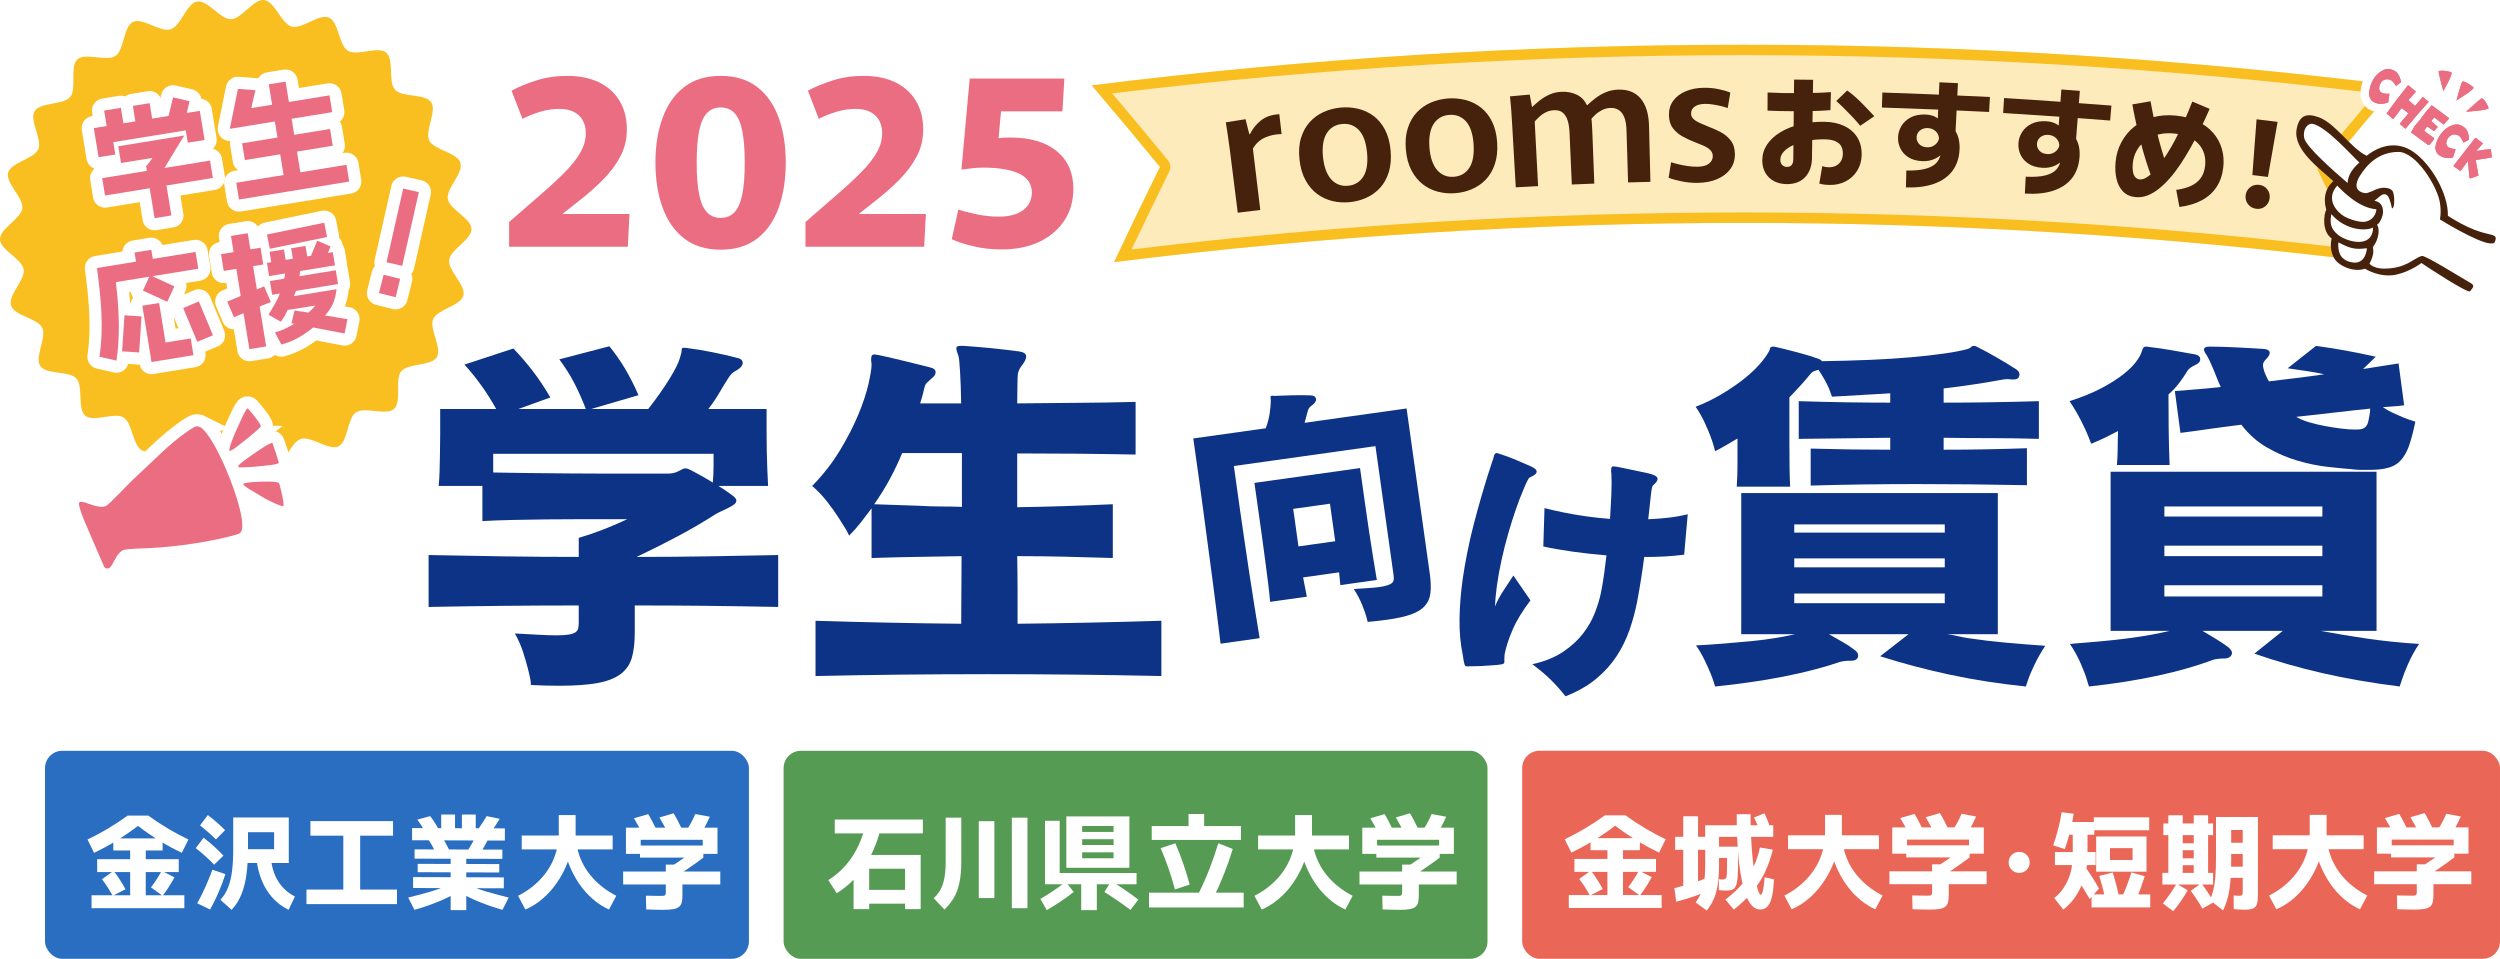 <?xml version="1.0" encoding="UTF-8"?><svg id="_レイヤー_2" xmlns="http://www.w3.org/2000/svg" width="720.982" height="276.516" xmlns:xlink="http://www.w3.org/1999/xlink" viewBox="0 0 720.982 276.516"><defs><style>.cls-1,.cls-2{stroke-width:7px;}.cls-1,.cls-2,.cls-3,.cls-4{fill:none;stroke:#fff;}.cls-2,.cls-3,.cls-4{stroke-linejoin:round;}.cls-2,.cls-4{stroke-linecap:round;}.cls-3{stroke-width:12px;}.cls-5{fill:#2a6ec2;}.cls-6{filter:url(#drop-shadow-2);}.cls-7{fill:#ea6757;}.cls-8{fill:#fff;}.cls-9{fill:#46210c;}.cls-10{filter:url(#drop-shadow-1);}.cls-11{fill:#46210c;}.cls-12{fill:#f9be1f;}.cls-13{fill:#fdebbc;}.cls-14{fill:#559b54;}.cls-15{fill:#0d3386;}.cls-4{stroke-width:5px;}.cls-16{fill-rule:evenodd;}.cls-16,.cls-17{fill:#eb6d81;}.cls-18{filter:url(#drop-shadow-3);}</style><filter id="drop-shadow-1" x="15.733" y="224.965" width="201" height="47" filterUnits="userSpaceOnUse"><feOffset dx="2" dy="2"/><feGaussianBlur result="blur" stdDeviation="3"/><feFlood flood-color="#000" flood-opacity=".3"/><feComposite in2="blur" operator="in"/><feComposite in="SourceGraphic"/></filter><filter id="drop-shadow-2" x="229.733" y="224.965" width="200" height="47" filterUnits="userSpaceOnUse"><feOffset dx="2" dy="2"/><feGaussianBlur result="blur-2" stdDeviation="3"/><feFlood flood-color="#000" flood-opacity=".3"/><feComposite in2="blur-2" operator="in"/><feComposite in="SourceGraphic"/></filter><filter id="drop-shadow-3" x="441.733" y="224.965" width="280" height="47" filterUnits="userSpaceOnUse"><feOffset dx="2" dy="2"/><feGaussianBlur result="blur-3" stdDeviation="3"/><feFlood flood-color="#000" flood-opacity=".3"/><feComposite in2="blur-3" operator="in"/><feComposite in="SourceGraphic"/></filter></defs><g id="_タイトル"><rect class="cls-5" x="12.982" y="216.516" width="203" height="60" rx="5" ry="5"/><g class="cls-10"><path class="cls-8" d="M25.126,243.95l-1.89-3.84c1.96-.94,3.904-1.98,5.835-3.12,1.93-1.14,3.845-2.4,5.745-3.78h5.939c1.9,1.38,3.815,2.64,5.745,3.78s3.875,2.18,5.835,3.12l-1.89,3.84c-2.141-1.02-4.266-2.17-6.375-3.45-2.11-1.28-4.205-2.72-6.285-4.32-2.08,1.601-4.175,3.041-6.285,4.32s-4.235,2.43-6.375,3.45ZM24.406,259.91v-3.72h26.76v3.72h-26.76ZM26.027,249.501v-3.72h23.52v3.72h-23.52ZM30.496,256.341c-.46-.84-.945-1.66-1.455-2.46-.51-.8-1.055-1.57-1.635-2.31l3.36-2.43c.64.82,1.244,1.68,1.814,2.58s1.104,1.811,1.605,2.73l-3.69,1.89ZM30.676,243.261v-3.48h14.221v3.48h-14.221ZM35.536,257.691v-15.78h4.5v15.78h-4.5ZM44.897,256.341l-3.36-2.43c.58-.74,1.125-1.51,1.635-2.31.51-.799.995-1.62,1.455-2.46l3.69,1.89c-.5.92-1.035,1.825-1.605,2.715-.569.89-1.175,1.755-1.814,2.595Z"/><path class="cls-8" d="M59.768,247.37c-.88-.919-1.766-1.774-2.655-2.565-.89-.79-1.774-1.525-2.654-2.205l2.25-3c.979.74,1.949,1.541,2.909,2.4s1.9,1.78,2.82,2.76l-2.67,2.61ZM58.598,260.301l-3.72-1.8c.859-1.54,1.649-3.12,2.37-4.74.72-1.62,1.39-3.27,2.01-4.95l3.75,1.29c-.58,1.781-1.235,3.521-1.965,5.22-.73,1.7-1.545,3.36-2.445,4.98ZM60.278,240.08c-.68-.68-1.405-1.354-2.175-2.025-.771-.67-1.575-1.345-2.415-2.025l2.25-2.97c.92.7,1.795,1.415,2.625,2.145.83.73,1.615,1.465,2.355,2.205l-2.641,2.67ZM64.808,260.39l-3.24-2.88c.94-1.02,1.681-2.22,2.22-3.6.54-1.38.92-2.979,1.141-4.8.22-1.82.33-3.89.33-6.21v-9.15h16.02v13.14h-4.229v-8.88h-7.53v4.89c0,2.66-.146,5.07-.435,7.23-.291,2.16-.775,4.085-1.455,5.775-.681,1.69-1.62,3.185-2.82,4.485ZM67.388,246.89v-3.99h11.79v3.99h-11.79ZM83.048,256.551l-1.83,3.84c-1.88-.94-3.465-2.15-4.755-3.63s-2.301-3.145-3.03-4.995c-.73-1.85-1.215-3.814-1.455-5.895l4.05-1.38c.1,1.74.4,3.375.9,4.905.5,1.53,1.26,2.905,2.28,4.125,1.02,1.22,2.299,2.23,3.84,3.03Z"/><path class="cls-8" d="M86.39,258.74v-4.2h26.1v4.2h-26.1ZM87.529,239.001v-4.2h23.82v4.2h-23.82ZM97.01,254.93v-16.32h4.859v16.32h-4.859Z"/><path class="cls-8" d="M117.528,260.39l-1.8-3.54c2.46-.6,4.765-1.219,6.915-1.86,2.149-.64,4.215-1.53,6.195-2.67l1.5,2.79c-2.08,1.2-4.2,2.23-6.36,3.09-2.16.86-4.31,1.59-6.45,2.19ZM143.599,236.901v3.51l-26.76-.09v-3.51l26.76.09ZM143.299,251.031v3.15l-26.16-.09v-3.15l26.16.09ZM142.879,243.021v2.67l-25.32-.06v-2.67l25.32.06ZM124.639,237.381l-3.99.57c-.359-.64-.725-1.25-1.095-1.83-.37-.58-.775-1.16-1.215-1.74l3.72-1.02c.48.62.93,1.26,1.351,1.92.42.66.829,1.36,1.229,2.1ZM141.979,247.191v2.43l-23.52-.09v-2.4l23.52.06ZM127.729,243.441l-4.05.48c-.38-.8-.745-1.51-1.095-2.13-.351-.62-.716-1.22-1.096-1.8l3.78-.9c.439.64.85,1.31,1.23,2.01.38.701.79,1.48,1.229,2.34ZM125.238,238.011v-5.1h3.99v5.1h-3.99ZM127.969,260.481v-15.87h4.5v15.87h-4.5ZM142.909,260.39c-2.141-.6-4.286-1.33-6.436-2.19-2.15-.859-4.274-1.89-6.375-3.09l1.5-2.79c1.98,1.14,4.05,2.03,6.21,2.67,2.16.641,4.46,1.26,6.9,1.86l-1.8,3.54ZM131.209,238.011v-5.1h3.99v5.1h-3.99ZM136.549,244.011l-3.66-.69c.42-.68.814-1.345,1.186-1.995.369-.649.734-1.335,1.095-2.055l3.75.51c-.38.72-.761,1.43-1.141,2.13-.38.701-.79,1.4-1.229,2.1ZM139.579,238.071l-3.601-1.05c.46-.68.885-1.315,1.275-1.905.39-.59.755-1.175,1.095-1.755l3.75.78c-.36.6-.75,1.226-1.17,1.875-.42.65-.87,1.335-1.35,2.055Z"/><path class="cls-8" d="M149.513,260.301l-2.101-3.96c1.58-.8,2.99-1.705,4.23-2.715,1.239-1.01,2.335-2.105,3.285-3.285.949-1.18,1.734-2.425,2.354-3.735s1.085-2.67,1.396-4.08c.31-1.41.465-2.865.465-4.365v-5.1h4.859v5.1c0,1.5.155,2.955.465,4.365.311,1.41.775,2.77,1.396,4.08s1.405,2.555,2.354,3.735c.95,1.18,2.045,2.27,3.285,3.27,1.24,1,2.65,1.91,4.23,2.73l-2.101,3.96c-1.42-.64-2.755-1.46-4.005-2.46s-2.39-2.135-3.42-3.405-1.945-2.66-2.745-4.17c-.8-1.51-1.47-3.095-2.01-4.755l.66.03c-.561,1.66-1.255,3.24-2.085,4.74s-1.78,2.89-2.85,4.17c-1.07,1.28-2.246,2.415-3.525,3.405-1.28.99-2.66,1.805-4.14,2.445ZM148.462,242.961v-3.99h26.221v3.99h-26.221Z"/><path class="cls-8" d="M177.709,253.071v-3.72h28.02v3.72h-28.02ZM178.519,240.2v-3.51h26.4v3.51h-26.4ZM178.519,244.251v-7.26h4.26v7.26h-4.26ZM183.528,239.001c-.38-.82-.785-1.625-1.215-2.415s-.925-1.655-1.484-2.595l4.109-1.2c.34.54.715,1.2,1.125,1.98.41.78.825,1.6,1.245,2.46l-3.78,1.77ZM191.719,251.66l-.81-3.39c1.399-.86,2.765-1.755,4.095-2.685,1.33-.93,2.604-1.905,3.825-2.925l-.181,2.67h-16.08v-3.48h18.271v3.48c-1.421,1.08-2.891,2.135-4.41,3.165-1.521,1.03-3.09,2.085-4.71,3.165ZM189.319,260.39c-.62,0-1.345-.01-2.175-.03-.83-.02-1.755-.05-2.774-.09l-.091-3.96c.841.02,1.695.035,2.565.045.87.01,1.545.015,2.025.015.3,0,.534-.024.705-.075.169-.05.284-.15.345-.3.06-.15.09-.375.09-.675v-7.98h4.8v8.82c0,.8-.06,1.47-.18,2.01s-.365.975-.735,1.305c-.37.33-.92.565-1.649.705-.73.14-1.706.21-2.926.21ZM190.849,238.761c-.38-.8-.78-1.6-1.2-2.4-.42-.8-.91-1.67-1.47-2.61l4.08-1.2c.34.54.715,1.205,1.125,1.995.409.79.825,1.615,1.245,2.475l-3.78,1.74ZM200.028,238.611l-3.869-1.41c.499-.78.954-1.56,1.364-2.34.41-.78.735-1.48.976-2.1l4.2.78c-.461,1.04-.905,1.96-1.336,2.76-.43.8-.875,1.57-1.335,2.31ZM200.659,244.251v-7.26h4.26v7.26h-4.26Z"/></g><rect class="cls-14" x="225.982" y="216.516" width="203" height="60" rx="5" ry="5"/><g class="cls-6"><path class="cls-8" d="M239.305,255.591l-2.43-3.78c2.659-1.66,4.885-3.795,6.675-6.405s3.135-5.725,4.035-9.345l4.35,1.08c-1.04,4.14-2.62,7.76-4.74,10.86s-4.75,5.63-7.89,7.59ZM238.735,238.341v-3.99h25.41v3.99h-25.41ZM244.165,260.18v-15.63h19.35v15.63h-4.5v-11.64h-10.35v11.64h-4.5ZM246.415,258.62v-3.99h14.85v3.99h-14.85Z"/><path class="cls-8" d="M270.369,260.301l-3.09-3.27c.76-.7,1.396-1.5,1.905-2.4s.895-2.01,1.155-3.33c.259-1.32.39-2.94.39-4.86v-12.63h4.5v12.63c0,2.44-.186,4.51-.555,6.21-.371,1.7-.921,3.155-1.65,4.365-.73,1.21-1.615,2.305-2.655,3.285ZM280.27,257.001v-22.17h4.5v22.17h-4.5ZM289.81,259.91v-26.1h4.5v26.1h-4.5Z"/><path class="cls-8" d="M299.884,260.481l-1.86-3.24c1.32-.76,2.585-1.55,3.795-2.37,1.21-.82,2.385-1.669,3.525-2.55l2.31,2.91c-1.18.94-2.42,1.845-3.72,2.715-1.301.87-2.65,1.715-4.05,2.535ZM299.373,234.711h4.23v18.3h-4.23v-18.3ZM299.373,253.011v-3.24h26.4v3.24h-26.4ZM305.524,248.271v-14.82h18.18v14.82h-18.18ZM308.703,240.021v-2.1h11.82v2.1h-11.82ZM308.703,243.801v-2.1h11.82v2.1h-11.82ZM309.814,260.481v-9.54h4.5v9.54h-4.5ZM310.083,245.511h9.061v-9.3h-9.061v9.3ZM326.283,257.45l-2.25,2.97c-1.34-1-2.63-1.925-3.87-2.775-1.24-.85-2.46-1.645-3.659-2.385l1.92-3.18c1.26.761,2.539,1.581,3.84,2.46,1.3.88,2.64,1.85,4.02,2.91Z"/><path class="cls-8" d="M329.364,259.7v-4.26h27.301v4.26h-27.301ZM330.145,240.231v-3.99h25.74v3.99h-25.74ZM336.835,254.511c-.521-2-1.125-3.995-1.815-5.985-.689-1.99-1.455-3.965-2.295-5.925l4.23-1.41c.84,1.94,1.604,3.905,2.295,5.895.689,1.99,1.305,3.995,1.845,6.015l-4.26,1.41ZM340.765,237.861v-5.1h4.5v5.1h-4.5ZM347.784,257.271l-4.109-1.62c1.2-2.42,2.265-4.835,3.195-7.245.93-2.41,1.755-4.815,2.475-7.215l4.17,1.65c-1.44,4.78-3.351,9.59-5.73,14.43Z"/><path class="cls-8" d="M361.873,260.301l-2.101-3.96c1.58-.8,2.99-1.705,4.23-2.715,1.239-1.01,2.335-2.105,3.285-3.285.949-1.18,1.734-2.425,2.354-3.735s1.085-2.67,1.396-4.08c.31-1.41.465-2.865.465-4.365v-5.1h4.859v5.1c0,1.5.155,2.955.465,4.365.311,1.41.775,2.77,1.396,4.08s1.405,2.555,2.354,3.735c.95,1.18,2.045,2.27,3.285,3.27,1.24,1,2.65,1.91,4.23,2.73l-2.101,3.96c-1.42-.64-2.755-1.46-4.005-2.46s-2.39-2.135-3.42-3.405-1.945-2.66-2.745-4.17c-.8-1.51-1.47-3.095-2.01-4.755l.66.03c-.561,1.66-1.255,3.24-2.085,4.74s-1.78,2.89-2.85,4.17c-1.07,1.28-2.246,2.415-3.525,3.405-1.28.99-2.66,1.805-4.14,2.445ZM360.822,242.961v-3.99h26.221v3.99h-26.221Z"/><path class="cls-8" d="M390.07,253.071v-3.72h28.02v3.72h-28.02ZM390.88,240.2v-3.51h26.4v3.51h-26.4ZM390.88,244.251v-7.26h4.26v7.26h-4.26ZM395.89,239.001c-.38-.82-.785-1.625-1.215-2.415s-.925-1.655-1.484-2.595l4.109-1.2c.34.54.715,1.2,1.125,1.98.41.78.825,1.6,1.245,2.46l-3.78,1.77ZM404.08,251.66l-.81-3.39c1.399-.86,2.765-1.755,4.095-2.685,1.33-.93,2.604-1.905,3.825-2.925l-.181,2.67h-16.08v-3.48h18.271v3.48c-1.421,1.08-2.891,2.135-4.41,3.165-1.521,1.03-3.09,2.085-4.71,3.165ZM401.68,260.39c-.62,0-1.345-.01-2.175-.03-.83-.02-1.755-.05-2.774-.09l-.091-3.96c.841.02,1.695.035,2.565.045.87.01,1.545.015,2.025.015.3,0,.534-.024.705-.075.169-.05.284-.15.345-.3.06-.15.09-.375.09-.675v-7.98h4.8v8.82c0,.8-.06,1.47-.18,2.01s-.365.975-.735,1.305c-.37.33-.92.565-1.649.705-.73.14-1.706.21-2.926.21ZM403.21,238.761c-.38-.8-.78-1.6-1.2-2.4-.42-.8-.91-1.67-1.47-2.61l4.08-1.2c.34.54.715,1.205,1.125,1.995.409.79.825,1.615,1.245,2.475l-3.78,1.74ZM412.39,238.611l-3.869-1.41c.499-.78.954-1.56,1.364-2.34.41-.78.735-1.48.976-2.1l4.2.78c-.461,1.04-.905,1.96-1.336,2.76-.43.8-.875,1.57-1.335,2.31ZM413.021,244.251v-7.26h4.26v7.26h-4.26Z"/></g><rect class="cls-7" x="438.982" y="216.509" width="282" height="60" rx="5" ry="5"/><g class="cls-18"><path class="cls-8" d="M451.154,243.884l-1.891-3.84c1.961-.94,3.906-1.98,5.836-3.12s3.846-2.4,5.746-3.78h5.939c1.9,1.38,3.816,2.64,5.746,3.78s3.875,2.18,5.836,3.12l-1.891,3.84c-2.141-1.02-4.266-2.17-6.375-3.45-2.111-1.28-4.205-2.72-6.285-4.32-2.082,1.601-4.176,3.041-6.287,4.32-2.109,1.28-4.234,2.43-6.375,3.45ZM450.434,259.844v-3.72h26.764v3.72h-26.764ZM452.055,249.434v-3.72h23.521v3.72h-23.521ZM456.526,256.274c-.461-.84-.945-1.66-1.455-2.46-.512-.8-1.057-1.57-1.637-2.31l3.361-2.43c.641.82,1.244,1.68,1.814,2.58s1.105,1.811,1.605,2.73l-3.689,1.89ZM456.705,243.194v-3.48h14.221v3.48h-14.221ZM461.565,257.624v-15.78h4.502v15.78h-4.502ZM470.926,256.274l-3.359-2.43c.58-.74,1.125-1.51,1.635-2.31.51-.799.994-1.62,1.455-2.46l3.689,1.89c-.5.92-1.035,1.825-1.604,2.715-.57.89-1.176,1.755-1.816,2.595Z"/><path class="cls-8" d="M481.397,258.044l-.51-3.9c1.781-.46,3.461-.925,5.041-1.395,1.58-.47,3.1-1.045,4.561-1.725l.24,3.78c-1.08.54-2.436,1.095-4.066,1.665-1.629.57-3.385,1.095-5.266,1.575ZM481.098,243.073v-3.75h9.121v3.75h-9.121ZM483.438,256.004v-22.59h4.26v22.59h-4.26ZM490.219,260.594l-3.211-2.34c.4-.58.75-1.14,1.051-1.68.299-.54.559-1.1.779-1.68s.395-1.225.525-1.935c.129-.71.23-1.525.301-2.445.068-.919.104-1.98.104-3.18v-11.34h19.623v3.36h-15.633v7.98c0,1.72-.07,3.23-.209,4.53-.141,1.3-.35,2.46-.631,3.48-.279,1.02-.645,1.955-1.094,2.805-.451.85-.986,1.665-1.605,2.445ZM493.699,254.714v-3.18c.359.081.725.116,1.094.105.371-.01.646-.084.826-.225.119-.08.209-.235.27-.465.061-.229.105-.57.135-1.02.031-.45.045-1.04.045-1.77v-2.745h-3.359v-3.24h6.51c.02,1.78.031,3.36.031,4.74s-.031,2.57-.092,3.57c-.059,1-.174,1.815-.344,2.445-.17.63-.426,1.085-.766,1.365-.301.26-.721.42-1.26.48-.541.06-1.096.075-1.666.045-.57-.03-1.045-.064-1.424-.105ZM498.02,260.323l-2.432-2.88c2.801-2.14,5.006-4.42,6.617-6.84,1.609-2.42,2.725-5.15,3.344-8.19l3.721.63c-.561,2.32-1.32,4.49-2.279,6.51-.961,2.021-2.176,3.915-3.646,5.685-1.469,1.77-3.244,3.465-5.324,5.085ZM506.901,250.994l2.699.6c-.059,1.121-.15,2.201-.27,3.24-.119,1.04-.32,1.97-.6,2.79-.281.82-.67,1.47-1.17,1.95s-1.15.72-1.951.72c-.84,0-1.596-.34-2.266-1.02-.67-.68-1.25-1.635-1.74-2.865s-.91-2.695-1.26-4.395c-.35-1.699-.635-3.57-.855-5.61-.219-2.04-.379-4.21-.479-6.51-.102-2.3-.15-4.66-.15-7.08h3.99c0,2.16.045,4.235.135,6.225s.215,3.85.375,5.58.34,3.295.541,4.695c.199,1.4.408,2.605.629,3.615.221,1.01.436,1.78.645,2.31.211.53.416.795.615.795.182,0,.34-.225.48-.675s.266-1.06.375-1.83c.109-.77.195-1.615.256-2.535ZM508.881,238.124l-3.182.57c-.24-.919-.51-1.79-.809-2.61-.301-.82-.65-1.59-1.051-2.31l3.029-1.23c.4.84.77,1.725,1.111,2.655.34.93.639,1.905.9,2.925Z"/><path class="cls-8" d="M514.701,260.234l-2.102-3.96c1.58-.8,2.99-1.705,4.23-2.715s2.336-2.105,3.285-3.285c.951-1.18,1.736-2.425,2.355-3.735.621-1.31,1.086-2.67,1.396-4.08.309-1.41.465-2.865.465-4.365v-5.1h4.859v5.1c0,1.5.156,2.955.465,4.365.311,1.41.775,2.77,1.396,4.08.619,1.31,1.404,2.555,2.355,3.735.949,1.18,2.045,2.27,3.285,3.27,1.24,1,2.65,1.91,4.23,2.73l-2.102,3.96c-1.42-.64-2.756-1.46-4.004-2.46-1.252-1-2.391-2.135-3.422-3.405-1.029-1.27-1.945-2.66-2.744-4.17-.801-1.51-1.471-3.095-2.01-4.755l.66.03c-.561,1.66-1.256,3.24-2.086,4.74s-1.781,2.89-2.85,4.17c-1.07,1.28-2.246,2.415-3.525,3.405-1.281.99-2.662,1.805-4.141,2.445ZM513.651,242.894v-3.99h26.223v3.99h-26.223Z"/><path class="cls-8" d="M542.901,253.004v-3.72h28.021v3.72h-28.021ZM543.709,240.134v-3.51h26.404v3.51h-26.404ZM543.709,244.184v-7.26h4.262v7.26h-4.262ZM548.721,238.934c-.381-.82-.785-1.625-1.215-2.415-.432-.79-.926-1.655-1.486-2.595l4.111-1.2c.34.54.715,1.2,1.125,1.98.41.78.824,1.6,1.244,2.46l-3.779,1.77ZM556.912,251.594l-.811-3.39c1.398-.86,2.764-1.755,4.096-2.685,1.33-.93,2.604-1.905,3.824-2.925l-.18,2.67h-16.082v-3.48h18.271v3.48c-1.42,1.08-2.891,2.135-4.41,3.165-1.52,1.03-3.09,2.085-4.709,3.165ZM554.512,260.323c-.621,0-1.346-.01-2.176-.03-.83-.02-1.756-.05-2.775-.09l-.09-3.96c.84.02,1.695.035,2.564.045.871.01,1.545.015,2.025.015.301,0,.535-.024.705-.075.17-.05.285-.15.346-.3.061-.15.09-.375.09-.675v-7.98h4.801v8.82c0,.8-.061,1.47-.18,2.01-.121.54-.365.975-.736,1.305-.369.33-.92.565-1.65.705-.73.14-1.705.21-2.924.21ZM556.041,238.694c-.381-.8-.779-1.6-1.199-2.4-.42-.8-.912-1.67-1.471-2.61l4.08-1.2c.34.54.715,1.205,1.125,1.995s.826,1.615,1.246,2.475l-3.781,1.74ZM565.223,238.544l-3.871-1.41c.5-.78.955-1.56,1.365-2.34.41-.78.734-1.48.975-2.1l4.201.78c-.461,1.04-.906,1.96-1.336,2.76-.43.8-.875,1.57-1.334,2.31ZM565.852,244.184v-7.26h4.262v7.26h-4.262Z"/><path class="cls-8" d="M580.315,249.734c-.842,0-1.557-.29-2.146-.87-.59-.58-.885-1.3-.885-2.16s.295-1.58.885-2.16,1.305-.87,2.146-.87c.859,0,1.578.29,2.16.87.578.58.869,1.3.869,2.16s-.291,1.58-.869,2.16c-.582.581-1.301.87-2.16.87Z"/><path class="cls-8" d="M593.486,242.864l-3.361-1.05c.6-1.76,1.1-3.425,1.5-4.995.4-1.57.709-3.095.93-4.575l3.48.42c-.24,1.58-.564,3.21-.975,4.89-.41,1.68-.936,3.45-1.574,5.31ZM593.035,260.323l-2.609-3.33c.898-.7,1.689-1.515,2.369-2.445.68-.93,1.24-1.925,1.68-2.985.441-1.06.766-2.165.977-3.315.209-1.15.314-2.295.314-3.435v-7.2h4.26v7.2c0,1.46-.145,2.92-.434,4.38-.291,1.46-.727,2.865-1.307,4.215-.58,1.35-1.305,2.61-2.174,3.78-.871,1.17-1.896,2.215-3.076,3.135ZM590.635,247.484v-3.75h11.732v3.75h-11.732ZM593.936,238.724v-3.66h8.041v3.66h-8.041ZM600.656,257.263c-.621-1.08-1.275-2.169-1.965-3.27-.691-1.1-1.455-2.23-2.295-3.39l2.459-3.45c.859,1.26,1.666,2.475,2.416,3.645s1.436,2.325,2.055,3.465l-2.67,3ZM601.195,259.694v-3.75h16.922v3.75h-16.922ZM601.856,237.434v-3.72h15.963v3.72h-15.963ZM602.516,249.374v-10.14h14.521v10.14h-14.521ZM605.278,257.594c-.281-1.22-.576-2.4-.887-3.54-.309-1.14-.635-2.29-.975-3.45l3.871-.99c.34,1.061.664,2.175.975,3.345s.605,2.435.885,3.795l-3.869.84ZM606.506,246.013h6.512v-3.42h-6.512v3.42ZM613.858,257.864l-3.721-1.47c1-2.28,1.85-4.55,2.551-6.81l3.84,1.11c-.379,1.2-.785,2.39-1.215,3.57-.43,1.181-.916,2.38-1.455,3.6Z"/><path class="cls-8" d="M621.627,253.094v-3.36h14.611v3.36h-14.611ZM624.748,260.774l-3-2.22c.76-.94,1.469-1.885,2.129-2.835.66-.95,1.271-1.905,1.83-2.865l3.211,1.89c-.561,1-1.189,2.01-1.891,3.03-.699,1.02-1.459,2.02-2.279,3ZM621.897,238.844v-3.36h14.342v3.36h-14.342ZM623.338,251.323v-18.21h4.141v18.21h-4.141ZM625.828,243.194v-2.01h6.48v2.01h-6.48ZM625.828,247.513v-1.98h6.48v1.98h-6.48ZM636.418,258.194l-3.27,1.83c-.52-.92-1.061-1.805-1.619-2.655-.561-.85-1.141-1.675-1.74-2.475l3.059-2.16c.66.86,1.285,1.74,1.877,2.64.588.9,1.154,1.84,1.693,2.82ZM630.658,251.323v-18.21h4.141v18.21h-4.141ZM639.119,260.564l-3.811-3c.42-.9.76-1.885,1.02-2.955.26-1.07.451-2.34.57-3.81.121-1.47.18-3.245.18-5.325v-11.85h12.092v22.26c0,1.121-.08,2.005-.24,2.655-.16.649-.51,1.115-1.049,1.395-.541.28-1.391.42-2.551.42-.561,0-1.111-.02-1.65-.06-.541-.041-1.031-.08-1.471-.12l-.059-3.96c.258.02.523.045.795.075.27.03.545.045.824.045s.496-.03.645-.09c.15-.06.25-.185.301-.375.049-.19.074-.475.074-.855v-17.64h-3.33v8.1c0,1.94-.039,3.65-.119,5.13s-.211,2.795-.391,3.945c-.18,1.15-.42,2.21-.721,3.18-.299.97-.67,1.915-1.109,2.835ZM640.199,244.274v-3.24h5.91v3.24h-5.91ZM640.199,251.174v-3.24h5.91v3.24h-5.91Z"/><path class="cls-8" d="M654.481,260.234l-2.1-3.96c1.58-.8,2.99-1.705,4.23-2.715s2.334-2.105,3.285-3.285c.949-1.18,1.734-2.425,2.355-3.735.619-1.31,1.084-2.67,1.395-4.08s.465-2.865.465-4.365v-5.1h4.861v5.1c0,1.5.154,2.955.465,4.365s.775,2.77,1.395,4.08c.621,1.31,1.406,2.555,2.355,3.735.949,1.18,2.045,2.27,3.285,3.27,1.24,1,2.65,1.91,4.23,2.73l-2.1,3.96c-1.42-.64-2.756-1.46-4.006-2.46s-2.391-2.135-3.42-3.405c-1.031-1.27-1.945-2.66-2.746-4.17-.799-1.51-1.469-3.095-2.01-4.755l.66.03c-.561,1.66-1.256,3.24-2.086,4.74s-1.779,2.89-2.85,4.17c-1.07,1.28-2.246,2.415-3.525,3.405-1.279.99-2.66,1.805-4.141,2.445ZM653.432,242.894v-3.99h26.223v3.99h-26.223Z"/><path class="cls-8" d="M682.682,253.004v-3.72h28.021v3.72h-28.021ZM683.49,240.134v-3.51h26.404v3.51h-26.404ZM683.49,244.184v-7.26h4.262v7.26h-4.262ZM688.502,238.934c-.381-.82-.785-1.625-1.215-2.415-.432-.79-.926-1.655-1.486-2.595l4.111-1.2c.34.54.715,1.2,1.125,1.98.41.78.824,1.6,1.244,2.46l-3.779,1.77ZM696.694,251.594l-.811-3.39c1.398-.86,2.764-1.755,4.096-2.685,1.33-.93,2.604-1.905,3.824-2.925l-.18,2.67h-16.082v-3.48h18.271v3.48c-1.42,1.08-2.891,2.135-4.41,3.165-1.52,1.03-3.09,2.085-4.709,3.165ZM694.293,260.323c-.621,0-1.346-.01-2.176-.03-.83-.02-1.756-.05-2.775-.09l-.09-3.96c.84.02,1.695.035,2.564.045.871.01,1.545.015,2.025.015.301,0,.535-.024.705-.075.17-.05.285-.15.346-.3.061-.15.09-.375.09-.675v-7.98h4.801v8.82c0,.8-.061,1.47-.18,2.01-.121.54-.365.975-.736,1.305-.369.33-.92.565-1.65.705-.73.14-1.705.21-2.924.21ZM695.822,238.694c-.381-.8-.779-1.6-1.199-2.4-.42-.8-.912-1.67-1.471-2.61l4.08-1.2c.34.54.715,1.205,1.125,1.995s.826,1.615,1.246,2.475l-3.781,1.74ZM705.004,238.544l-3.871-1.41c.5-.78.955-1.56,1.365-2.34.41-.78.734-1.48.975-2.1l4.201.78c-.461,1.04-.906,1.96-1.336,2.76-.43.8-.875,1.57-1.334,2.31ZM705.633,244.184v-7.26h4.262v7.26h-4.262Z"/></g><path class="cls-12" d="M132.773,46.933c.951,2.993-4.144,7.409-3.639,10.419.517,3.085,6.763,5.605,6.832,8.668.07,3.116-6.063,5.915-6.435,8.966-.376,3.085,4.901,7.273,4.096,10.248-.81,2.993-7.483,3.948-8.705,6.785s2.666,8.346,1.052,10.986c-1.611,2.635-8.282,1.682-10.258,4.072-1.964,2.375.225,8.751-2.077,10.839-2.277,2.065-8.405-.731-10.989,1.01-2.541,1.712-2.246,8.447-5.064,9.806-2.749,1.326-7.837-3.088-10.83-2.137s-4.599,7.492-7.61,7.997c-3.085.517-6.733-5.153-9.796-5.084-3.116.07-6.506,5.891-9.557,5.519-3.085-.376-4.979-6.846-7.954-7.652-2.993-.81-7.89,3.818-10.727,2.596s-2.843-7.964-5.483-9.578-8.635,1.461-11.025-.515c-2.375-1.964-.483-8.43-2.571-10.732-2.065-2.277-8.689-1.021-10.43-3.606-1.712-2.541,1.933-8.204.575-11.022-1.325-2.749-8.035-3.414-8.986-6.407s4.144-7.409,3.639-10.419C6.315,74.609.07,72.089,0,69.026c-.07-3.116,6.063-5.915,6.435-8.966.376-3.085-4.901-7.273-4.096-10.248.81-2.993,7.483-3.948,8.705-6.785s-2.666-8.346-1.052-10.986c1.611-2.635,8.282-1.682,10.258-4.072,1.964-2.375-.225-8.751,2.077-10.839,2.277-2.065,8.405.731,10.989-1.01,2.541-1.712,2.246-8.447,5.064-9.806,2.749-1.326,7.837,3.088,10.83,2.137S53.811.957,56.821.452c3.085-.517,6.733,5.153,9.796,5.084,3.116-.07,6.506-5.891,9.557-5.519,3.085.376,4.979,6.846,7.954,7.652,2.993.81,7.89-3.818,10.727-2.596,2.842,1.224,2.843,7.964,5.483,9.578s8.635-1.461,11.025.515c2.375,1.964.483,8.43,2.571,10.732,2.065,2.277,8.689,1.021,10.43,3.606,1.712,2.541-1.933,8.204-.575,11.022,1.325,2.749,8.035,3.414,8.986,6.407Z"/><path class="cls-2" d="M54.16,41.148l-.58-3.559-20.901,3.405.58,3.559-4.838.788-1.368-8.396,3.698-.603-.726-4.456,4.836-.788.726,4.456,3.455-.562-.726-4.457,4.836-.788.726,4.457,4.733-.771,1.291-5.353,4.756,1.105-.795,3.392,3.766-.613,1.368,8.396-4.837.788ZM48.015,53.497l1.407,8.637-4.836.788-1.407-8.637-12.888,2.1-.816-5.009,12.888-2.1-.219-1.348c.809-.912,1.421-1.721,1.81-2.387l-9.052,1.475-.788-4.836,19.036-3.102c-1.298,2.055-3.201,5.167-5.709,9.37l13.128-2.139.816,5.009-13.37,2.178Z"/><path class="cls-2" d="M68.92,57.539l-.788-4.837,13.647-2.224-.975-5.977-10.191,1.661-.788-4.836,10.192-1.661-.755-4.629-12.991,2.117,2.345-11.518,5.062.38c-.496,1.961-.894,3.657-1.181,5.158l5.977-.974-.957-5.873,4.837-.788.957,5.873,11.711-1.908.788,4.837-11.711,1.908.755,4.629,10.329-1.683.787,4.836-10.328,1.683.974,5.977,13.301-2.167.788,4.837-31.785,5.179Z"/><path class="cls-17" d="M54.16,41.148l-.58-3.559-20.901,3.405.58,3.559-4.838.788-1.368-8.396,3.698-.603-.726-4.456,4.836-.788.726,4.456,3.455-.562-.726-4.457,4.836-.788.726,4.457,4.733-.771,1.291-5.353,4.756,1.105-.795,3.392,3.766-.613,1.368,8.396-4.837.788ZM48.015,53.497l1.407,8.637-4.836.788-1.407-8.637-12.888,2.1-.816-5.009,12.888-2.1-.219-1.348c.809-.912,1.421-1.721,1.81-2.387l-9.052,1.475-.788-4.836,19.036-3.102c-1.298,2.055-3.201,5.167-5.709,9.37l13.128-2.139.816,5.009-13.37,2.178Z"/><path class="cls-17" d="M68.92,57.539l-.788-4.837,13.647-2.224-.975-5.977-10.191,1.661-.788-4.836,10.192-1.661-.755-4.629-12.991,2.117,2.345-11.518,5.062.38c-.496,1.961-.894,3.657-1.181,5.158l5.977-.974-.957-5.873,4.837-.788.957,5.873,11.711-1.908.788,4.837-11.711,1.908.755,4.629,10.329-1.683.787,4.836-10.328,1.683.974,5.977,13.301-2.167.788,4.837-31.785,5.179Z"/><path class="cls-2" d="M43.921,79.65l6.365,2.936-2.042,4.446-7.015-3.219,1.827-4.021-9.64,1.57c1.079,8.797,1.138,16.342.178,22.634l-4.898-1.117c.583-3.819.771-8.105.54-12.785-.177-3.482-.587-7.742-1.271-12.809l11.263-1.835-.428-2.626,4.838-.788.428,2.626,12.334-2.009.788,4.836-13.267,2.162ZM40.129,101.654l-4.913-.334.682-10.396,4.913.334-.682,10.396ZM43.698,104.406l-2.646-16.238,4.836-.788,1.858,11.4,7.254-1.182.789,4.837-12.092,1.97ZM56.898,98.567l-4.068-9.729,4.514-1.906,4.072,9.763-4.518,1.871Z"/><path class="cls-2" d="M74.884,88.401l1.875,11.505-4.836.788-1.689-10.365-2.755,1.158-1.94-4.507,3.885-1.626-1.271-7.809-3.628.591-.788-4.837,3.628-.591-.761-4.664,4.836-.788.761,4.664,2.938-.479.788,4.836-2.938.479,1.092,6.703,2.092-.873,1.94,4.507-3.228,1.306ZM99.383,96.184l-9.082-1.748c-2.902,2.423-5.964,4.093-9.161,4.933l-1.846-3.493c1.832-.512,3.683-1.346,5.585-2.506l-.828-.078.884-3.726,4.064.579c.711-.647,1.347-1.318,1.906-2.013l-7.951,1.26c-.436,1.028-1.101,2.165-1.964,3.405l-3.559-2.044c.584-.982,1.198-2.004,1.783-2.986.665-1.137,1.17-2.176,1.479-3.113l-2.211.36-.647-3.973,4.146-.675.253-1.496-4.629.754-.619-3.8,1.243-.203-.49-3.006,4.146-.675.49,3.006,2.073-.338-.49-3.006,4.146-.675.49,3.006,1.105-.18,1.775-4.333,3.851,1.643-.755,1.896,1.417-.231.619,3.8-10.02,1.632c-.047.362-.106.869-.218,1.49l10.468-1.706.647,3.973-12.126,1.976-.57,1.511,12.265-1.998c-.282,3.06-1.396,5.583-3.342,7.566l6.486,1.071-.813,4.14ZM77.811,71.752l-.813-4.123,16.506-3.398.812,4.124-16.505,3.398Z"/><path class="cls-17" d="M43.921,79.65l6.365,2.936-2.042,4.446-7.015-3.219,1.827-4.021-9.64,1.57c1.079,8.797,1.138,16.342.178,22.634l-4.898-1.117c.583-3.819.771-8.105.54-12.785-.177-3.482-.587-7.742-1.271-12.809l11.263-1.835-.428-2.626,4.838-.788.428,2.626,12.334-2.009.788,4.836-13.267,2.162ZM40.129,101.654l-4.913-.334.682-10.396,4.913.334-.682,10.396ZM43.698,104.406l-2.646-16.238,4.836-.788,1.858,11.4,7.254-1.182.789,4.837-12.092,1.97ZM56.898,98.567l-4.068-9.729,4.514-1.906,4.072,9.763-4.518,1.871Z"/><path class="cls-17" d="M74.884,88.401l1.875,11.505-4.836.788-1.689-10.365-2.755,1.158-1.94-4.507,3.885-1.626-1.271-7.809-3.628.591-.788-4.837,3.628-.591-.761-4.664,4.836-.788.761,4.664,2.938-.479.788,4.836-2.938.479,1.092,6.703,2.092-.873,1.94,4.507-3.228,1.306ZM99.383,96.184l-9.082-1.748c-2.902,2.423-5.964,4.093-9.161,4.933l-1.846-3.493c1.832-.512,3.683-1.346,5.585-2.506l-.828-.078.884-3.726,4.064.579c.711-.647,1.347-1.318,1.906-2.013l-7.951,1.26c-.436,1.028-1.101,2.165-1.964,3.405l-3.559-2.044c.584-.982,1.198-2.004,1.783-2.986.665-1.137,1.17-2.176,1.479-3.113l-2.211.36-.647-3.973,4.146-.675.253-1.496-4.629.754-.619-3.8,1.243-.203-.49-3.006,4.146-.675.49,3.006,2.073-.338-.49-3.006,4.146-.675.49,3.006,1.105-.18,1.775-4.333,3.851,1.643-.755,1.896,1.417-.231.619,3.8-10.02,1.632c-.047.362-.106.869-.218,1.49l10.468-1.706.647,3.973-12.126,1.976-.57,1.511,12.265-1.998c-.282,3.06-1.396,5.583-3.342,7.566l6.486,1.071-.813,4.14ZM77.811,71.752l-.813-4.123,16.506-3.398.812,4.124-16.505,3.398Z"/><path class="cls-2" d="M114.098,85.722l-4.793-1.209,1.323-5.283,4.782,1.178-1.312,5.315ZM115.995,76.661l-4.521-1.023,4.803-21.247,4.521,1.023-4.803,21.247Z"/><path class="cls-17" d="M114.098,85.722l-4.793-1.209,1.323-5.283,4.782,1.178-1.312,5.315ZM115.995,76.661l-4.521-1.023,4.803-21.247,4.521,1.023-4.803,21.247Z"/><path class="cls-3" d="M146.823,64.024c3.36-2.94,6.394-5.576,9.101-7.91,2.706-2.333,5.04-4.491,7-6.475,1.96-1.983,3.452-3.885,4.479-5.705,1.026-1.82,1.54-3.663,1.54-5.53,0-1.446-.304-2.695-.91-3.745-.606-1.05-1.47-1.855-2.59-2.415s-2.497-.84-4.13-.84c-1.82,0-3.64.269-5.46.805-1.82.537-3.547,1.225-5.18,2.065l-3.15-8.12c1.96-1.073,4.328-2.053,7.105-2.94,2.775-.886,5.751-1.33,8.925-1.33,3.546,0,6.603.619,9.17,1.855,2.565,1.237,4.55,3.022,5.95,5.355,1.399,2.334,2.1,5.064,2.1,8.19,0,2.894-.63,5.519-1.89,7.875-1.261,2.357-2.917,4.574-4.971,6.65-2.054,2.077-4.294,4.06-6.72,5.95-2.427,1.89-4.784,3.769-7.07,5.635l-1.89-1.68h23.311l-.49,9.45h-34.23v-7.14Z"/><path class="cls-3" d="M207.85,72.004c-4.247,0-7.76-1.073-10.535-3.22-2.777-2.146-4.854-5.121-6.23-8.925-1.377-3.803-2.064-8.131-2.064-12.985,0-4.806.688-9.1,2.064-12.88,1.376-3.78,3.453-6.743,6.23-8.89,2.775-2.146,6.288-3.22,10.535-3.22s7.758,1.074,10.535,3.22c2.775,2.147,4.841,5.11,6.194,8.89,1.354,3.78,2.03,8.074,2.03,12.88,0,4.854-.677,9.182-2.03,12.985-1.354,3.804-3.419,6.779-6.194,8.925-2.777,2.147-6.289,3.22-10.535,3.22ZM207.85,62.834c1.633,0,2.963-.548,3.99-1.645,1.025-1.096,1.772-2.823,2.239-5.18.466-2.356.7-5.401.7-9.135,0-3.686-.234-6.708-.7-9.065-.467-2.356-1.214-4.083-2.239-5.18-1.027-1.096-2.357-1.645-3.99-1.645s-2.964.549-3.99,1.645c-1.027,1.097-1.774,2.824-2.24,5.18-.467,2.357-.7,5.379-.7,9.065,0,3.734.233,6.779.7,9.135.466,2.357,1.213,4.084,2.24,5.18,1.026,1.097,2.355,1.645,3.99,1.645Z"/><path class="cls-3" d="M232.293,64.024c3.36-2.94,6.394-5.576,9.101-7.91,2.706-2.333,5.04-4.491,7-6.475,1.96-1.983,3.452-3.885,4.479-5.705,1.026-1.82,1.54-3.663,1.54-5.53,0-1.446-.304-2.695-.91-3.745-.606-1.05-1.47-1.855-2.59-2.415s-2.497-.84-4.13-.84c-1.82,0-3.64.269-5.46.805-1.82.537-3.547,1.225-5.18,2.065l-3.15-8.12c1.96-1.073,4.328-2.053,7.105-2.94,2.775-.886,5.751-1.33,8.925-1.33,3.546,0,6.603.619,9.17,1.855,2.565,1.237,4.55,3.022,5.95,5.355,1.399,2.334,2.1,5.064,2.1,8.19,0,2.894-.63,5.519-1.89,7.875-1.261,2.357-2.917,4.574-4.971,6.65-2.054,2.077-4.294,4.06-6.72,5.95-2.427,1.89-4.784,3.769-7.07,5.635l-1.89-1.68h23.311l-.49,9.45h-34.23v-7.14Z"/><path class="cls-3" d="M288.825,71.934c-2.848,0-5.542-.304-8.085-.91-2.545-.606-4.633-1.283-6.266-2.03l1.891-8.54c1.445.467,3.242.922,5.39,1.365,2.146.444,4.246.665,6.3.665s3.791-.291,5.215-.875c1.423-.583,2.496-1.4,3.221-2.45.723-1.05,1.085-2.251,1.085-3.605,0-2.473-1.215-4.293-3.641-5.46-2.427-1.166-5.88-1.75-10.359-1.75-1.167,0-2.229.059-3.186.175-.957.117-1.972.245-3.045.385l-.07-.07,2.38-26.18h27.301l-.561,9.45h-17.71l-.7,7.77c.42-.093.921-.151,1.506-.175.582-.023,1.225-.035,1.925-.035,5.692,0,10.138,1.307,13.335,3.92,3.195,2.614,4.795,6.254,4.795,10.92,0,3.407-.853,6.417-2.555,9.03-1.704,2.614-4.096,4.667-7.176,6.16-3.08,1.493-6.744,2.24-10.989,2.24Z"/><path class="cls-17" d="M146.823,64.024c3.36-2.94,6.394-5.576,9.101-7.91,2.706-2.333,5.04-4.491,7-6.475,1.96-1.983,3.452-3.885,4.479-5.705,1.026-1.82,1.54-3.663,1.54-5.53,0-1.446-.304-2.695-.91-3.745-.606-1.05-1.47-1.855-2.59-2.415s-2.497-.84-4.13-.84c-1.82,0-3.64.269-5.46.805-1.82.537-3.547,1.225-5.18,2.065l-3.15-8.12c1.96-1.073,4.328-2.053,7.105-2.94,2.775-.886,5.751-1.33,8.925-1.33,3.546,0,6.603.619,9.17,1.855,2.565,1.237,4.55,3.022,5.95,5.355,1.399,2.334,2.1,5.064,2.1,8.19,0,2.894-.63,5.519-1.89,7.875-1.261,2.357-2.917,4.574-4.971,6.65-2.054,2.077-4.294,4.06-6.72,5.95-2.427,1.89-4.784,3.769-7.07,5.635l-1.89-1.68h23.311l-.49,9.45h-34.23v-7.14Z"/><path class="cls-17" d="M207.85,72.004c-4.247,0-7.76-1.073-10.535-3.22-2.777-2.146-4.854-5.121-6.23-8.925-1.377-3.803-2.064-8.131-2.064-12.985,0-4.806.688-9.1,2.064-12.88,1.376-3.78,3.453-6.743,6.23-8.89,2.775-2.146,6.288-3.22,10.535-3.22s7.758,1.074,10.535,3.22c2.775,2.147,4.841,5.11,6.194,8.89,1.354,3.78,2.03,8.074,2.03,12.88,0,4.854-.677,9.182-2.03,12.985-1.354,3.804-3.419,6.779-6.194,8.925-2.777,2.147-6.289,3.22-10.535,3.22ZM207.85,62.834c1.633,0,2.963-.548,3.99-1.645,1.025-1.096,1.772-2.823,2.239-5.18.466-2.356.7-5.401.7-9.135,0-3.686-.234-6.708-.7-9.065-.467-2.356-1.214-4.083-2.239-5.18-1.027-1.096-2.357-1.645-3.99-1.645s-2.964.549-3.99,1.645c-1.027,1.097-1.774,2.824-2.24,5.18-.467,2.357-.7,5.379-.7,9.065,0,3.734.233,6.779.7,9.135.466,2.357,1.213,4.084,2.24,5.18,1.026,1.097,2.355,1.645,3.99,1.645Z"/><path class="cls-17" d="M232.293,64.024c3.36-2.94,6.394-5.576,9.101-7.91,2.706-2.333,5.04-4.491,7-6.475,1.96-1.983,3.452-3.885,4.479-5.705,1.026-1.82,1.54-3.663,1.54-5.53,0-1.446-.304-2.695-.91-3.745-.606-1.05-1.47-1.855-2.59-2.415s-2.497-.84-4.13-.84c-1.82,0-3.64.269-5.46.805-1.82.537-3.547,1.225-5.18,2.065l-3.15-8.12c1.96-1.073,4.328-2.053,7.105-2.94,2.775-.886,5.751-1.33,8.925-1.33,3.546,0,6.603.619,9.17,1.855,2.565,1.237,4.55,3.022,5.95,5.355,1.399,2.334,2.1,5.064,2.1,8.19,0,2.894-.63,5.519-1.89,7.875-1.261,2.357-2.917,4.574-4.971,6.65-2.054,2.077-4.294,4.06-6.72,5.95-2.427,1.89-4.784,3.769-7.07,5.635l-1.89-1.68h23.311l-.49,9.45h-34.23v-7.14Z"/><path class="cls-17" d="M288.825,71.934c-2.848,0-5.542-.304-8.085-.91-2.545-.606-4.633-1.283-6.266-2.03l1.891-8.54c1.445.467,3.242.922,5.39,1.365,2.146.444,4.246.665,6.3.665s3.791-.291,5.215-.875c1.423-.583,2.496-1.4,3.221-2.45.723-1.05,1.085-2.251,1.085-3.605,0-2.473-1.215-4.293-3.641-5.46-2.427-1.166-5.88-1.75-10.359-1.75-1.167,0-2.229.059-3.186.175-.957.117-1.972.245-3.045.385l-.07-.07,2.38-26.18h27.301l-.561,9.45h-17.71l-.7,7.77c.42-.093.921-.151,1.506-.175.582-.023,1.225-.035,1.925-.035,5.692,0,10.138,1.307,13.335,3.92,3.195,2.614,4.795,6.254,4.795,10.92,0,3.407-.853,6.417-2.555,9.03-1.704,2.614-4.096,4.667-7.176,6.16-3.08,1.493-6.744,2.24-10.989,2.24Z"/><path class="cls-13" d="M684.56,75.597c-120.402-15.097-242.873-15.097-363.274,0,4.318-9.169,8.729-18.32,13.235-27.451-6.463-7.881-13.022-15.72-19.676-23.516,124.662-15.634,251.492-15.634,376.156,0-6.653,7.796-13.211,15.635-19.676,23.516,4.505,9.131,8.915,18.282,13.235,27.451Z"/><path class="cls-12" d="M502.922,15.904c60.777,0,122.039,3.707,182.189,11.021-5.42,6.397-10.822,12.876-16.105,19.318-.747.911-.892,2.174-.371,3.23,3.638,7.374,7.288,14.914,10.882,22.478-58.308-7.086-117.687-10.677-176.594-10.677s-118.286,3.591-176.594,10.677c3.571-7.519,7.221-15.059,10.882-22.478.521-1.056.376-2.319-.37-3.23-5.284-6.443-10.686-12.923-16.105-19.318,60.149-7.314,121.41-11.021,182.187-11.021M502.922,12.904c-62.873,0-125.746,3.909-188.077,11.726,6.654,7.796,13.212,15.635,19.676,23.516-4.506,9.131-8.917,18.282-13.235,27.451,60.2-7.549,120.919-11.323,181.637-11.323,60.718,0,121.437,3.774,181.637,11.323-4.32-9.169-8.729-18.32-13.235-27.451,6.464-7.881,13.023-15.72,19.676-23.516-62.332-7.817-125.205-11.726-188.078-11.726h0Z"/><path class="cls-9" d="M356.961,61.346c-.757-6.053-1.524-12.105-2.288-18.157-.218-1.706-.417-3.174-.61-4.407-.193-1.232-.376-2.399-.549-3.498,1.893-.306,3.788-.607,5.684-.904.366,1.449.736,2.899,1.104,4.348.05-.006.104-.012.154-.018.778-1.587,1.851-2.92,3.219-3.997,1.369-1.076,3.125-1.669,5.271-1.776.217,1.909.435,3.818.652,5.726-1.796.033-3.418.381-4.865,1.041-1.446.662-2.583,1.722-3.408,3.178.713,5.889,1.422,11.778,2.128,17.668-2.163.26-4.329.525-6.491.796Z"/><path class="cls-9" d="M389.262,58.299c-1.716.168-3.373.063-4.975-.316-1.602-.378-3.064-1.056-4.397-2.034-1.332-.978-2.451-2.289-3.365-3.936-.914-1.647-1.503-3.642-1.759-5.988-.258-2.344-.119-4.42.431-6.225.546-1.804,1.378-3.326,2.492-4.563,1.119-1.236,2.44-2.204,3.964-2.902,1.527-.697,3.167-1.133,4.923-1.305,1.718-.168,3.41-.058,5.057.328,1.65.387,3.146,1.079,4.482,2.075,1.337.996,2.44,2.329,3.314,3.994.871,1.666,1.408,3.675,1.614,6.025.205,2.35.025,4.421-.532,6.212-.562,1.792-1.397,3.295-2.511,4.512-1.115,1.217-2.428,2.167-3.944,2.85-1.515.684-3.114,1.107-4.792,1.272ZM388.798,53.569c1.013-.099,1.889-.387,2.626-.864.737-.477,1.342-1.109,1.815-1.899.47-.788.792-1.75.961-2.882.166-1.133.187-2.42.05-3.864-.136-1.443-.391-2.706-.766-3.787-.377-1.082-.875-1.967-1.492-2.654-.615-.686-1.338-1.194-2.167-1.521-.828-.327-1.754-.441-2.783-.34-1.027.101-1.918.392-2.664.873-.747.481-1.356,1.12-1.827,1.912-.469.793-.795,1.758-.969,2.895-.173,1.136-.184,2.425-.037,3.866.15,1.442.426,2.701.829,3.777.397,1.076.915,1.957,1.528,2.638.617.683,1.33,1.186,2.15,1.51.817.325,1.732.437,2.745.338Z"/><path class="cls-9" d="M419.616,55.719c-1.72.124-3.375-.024-4.966-.443-1.593-.419-3.037-1.134-4.345-2.146-1.303-1.012-2.392-2.351-3.264-4.021-.872-1.67-1.408-3.68-1.605-6.031-.199-2.35,0-4.421.591-6.212.592-1.79,1.462-3.29,2.61-4.497,1.15-1.207,2.493-2.141,4.038-2.8,1.545-.658,3.197-1.052,4.956-1.179,1.724-.124,3.409.029,5.048.457,1.642.429,3.118,1.159,4.428,2.189,1.311,1.03,2.384,2.39,3.21,4.078.831,1.688,1.312,3.71,1.458,6.064.146,2.355-.087,4.42-.692,6.197-.604,1.777-1.481,3.258-2.627,4.446-1.145,1.188-2.484,2.104-4.017,2.748-1.534.644-3.14,1.028-4.825,1.149ZM419.273,50.98c1.014-.073,1.899-.338,2.648-.796.75-.458,1.374-1.074,1.864-1.851.492-.776.837-1.729,1.035-2.857.196-1.128.248-2.414.15-3.861-.098-1.445-.318-2.715-.668-3.806-.348-1.091-.826-1.988-1.423-2.691-.598-.702-1.31-1.228-2.127-1.576-.819-.348-1.744-.485-2.773-.411-1.029.074-1.926.343-2.686.805-.76.462-1.385,1.085-1.876,1.865-.492.781-.841,1.738-1.044,2.869-.206,1.131-.25,2.42-.137,3.864.113,1.445.356,2.711.732,3.797.378,1.086.861,1.979,1.46,2.677.597.698,1.302,1.22,2.111,1.565.806.346,1.721.481,2.736.408Z"/><path class="cls-9" d="M436.075,35.556c-.083-1.446-.169-2.775-.256-3.986-.089-1.21-.204-2.469-.349-3.778,1.896-.176,3.789-.348,5.684-.515.217,1.17.434,2.339.654,3.509.052-.003.104-.005.155-.008.626-.606,1.335-1.225,2.132-1.855.794-.63,1.718-1.182,2.771-1.655,1.049-.472,2.199-.737,3.441-.793,1.625-.073,3.092.201,4.397.822,1.305.621,2.279,1.627,2.921,3.019.051-.002.105-.004.156-.006.73-.703,1.541-1.392,2.431-2.066.89-.673,1.873-1.232,2.948-1.674,1.072-.442,2.248-.684,3.531-.724,1.416-.045,2.668.154,3.754.595,1.084.441,2.002,1.116,2.751,2.023.747.908,1.321,2.014,1.715,3.319.392,1.304.613,2.8.654,4.484.133,5.391.265,10.782.401,16.172-2.148.053-4.294.112-6.44.176-.152-5.053-.305-10.106-.458-15.159-.045-1.482-.253-2.69-.626-3.623-.372-.932-.893-1.624-1.562-2.076-.67-.451-1.469-.661-2.397-.63-.897.03-1.717.236-2.459.616-.746.381-1.405.844-1.989,1.388-.578.545-1.087,1.078-1.512,1.601.114-.578.23-1.156.345-1.733.069.875.133,1.648.193,2.32.062.673.107,1.463.142,2.372.198,5.085.39,10.171.586,15.256-2.161.083-4.326.171-6.488.266-.22-5.034-.444-10.067-.663-15.101-.05-1.212-.223-2.301-.505-3.267-.286-.966-.741-1.73-1.367-2.293-.628-.562-1.496-.818-2.595-.766-.861.041-1.635.23-2.325.567-.691.337-1.304.757-1.849,1.256-.543.501-1.008.98-1.396,1.439.325,6.21.65,12.419.972,18.629-2.146.111-4.29.228-6.432.351-.354-6.157-.706-12.315-1.064-18.472Z"/><path class="cls-9" d="M489.563,52.738c-1.488.02-2.986-.118-4.495-.413-1.511-.294-2.795-.649-3.852-1.066.24-1.488.482-2.976.725-4.464.582.191,1.298.388,2.151.592.856.205,1.756.374,2.708.511.954.137,1.872.2,2.752.188,1.46-.019,2.56-.317,3.3-.898.744-.58,1.109-1.308,1.1-2.185-.006-.708-.267-1.303-.783-1.787-.517-.483-1.177-.897-1.983-1.242-.806-.345-1.67-.695-2.6-1.054-1.098-.422-2.199-.936-3.304-1.542-1.104-.605-2.037-1.389-2.788-2.352-.755-.963-1.15-2.219-1.181-3.769-.033-1.617.37-3.008,1.209-4.17.839-1.161,2.033-2.077,3.578-2.742,1.542-.664,3.319-1.01,5.328-1.033,1.417-.016,2.802.115,4.153.389,1.352.276,2.492.615,3.429,1.014-.254,1.484-.502,2.969-.751,4.453-.521-.199-1.146-.389-1.888-.569-.742-.179-1.527-.333-2.355-.46-.827-.127-1.603-.187-2.327-.179-1.238.014-2.221.272-2.936.77-.718.499-1.068,1.187-1.054,2.062.008.606.248,1.126.718,1.557.469.432,1.084.812,1.842,1.139.757.327,1.568.672,2.43,1.034,1.167.426,2.338.947,3.507,1.561,1.166.615,2.145,1.426,2.938,2.434.789,1.007,1.188,2.337,1.195,3.988.006,1.652-.446,3.085-1.356,4.303-.907,1.218-2.167,2.17-3.765,2.857-1.6.687-3.479,1.044-5.645,1.073Z"/><path class="cls-9" d="M527.619,53.336c-.418-.008-.862-.033-1.336-.076-.474-.043-1.009-.151-1.609-.322.282-1.67.565-3.34.849-5.01.347.099.666.174.956.225.29.051.574.08.853.085.838.015,1.554-.132,2.154-.443.6-.311,1.075-.757,1.425-1.339.348-.582.536-1.265.551-2.05.029-1.431-.39-2.486-1.264-3.162-.878-.676-2.108-1.03-3.7-1.058-1.801-.032-3.491.093-5.062.372-1.574.279-2.957.691-4.155,1.233-1.199.542-2.139,1.175-2.819,1.898-.686.722-1.029,1.511-1.032,2.365-.004.67.184,1.185.565,1.545.38.361.816.543,1.305.547.628.005,1.091-.181,1.4-.559.306-.378.463-.936.47-1.675.076-7.655.154-15.31.229-22.965,1.83.018,3.655.04,5.486.067-.11,7.504-.217,15.009-.326,22.513-.033,2.355-.693,4.21-1.977,5.567-1.281,1.358-3.056,2.024-5.322,2.005-1.366-.011-2.582-.296-3.643-.856-1.062-.56-1.894-1.354-2.495-2.384-.6-1.029-.899-2.236-.896-3.622.002-1.639.456-3.145,1.362-4.516.905-1.37,2.167-2.554,3.793-3.548,1.624-.994,3.534-1.763,5.724-2.304,2.193-.541,4.558-.791,7.096-.747,2.163.037,4.059.445,5.688,1.22,1.626.775,2.881,1.88,3.757,3.311.878,1.431,1.29,3.129,1.236,5.091-.041,1.686-.477,3.181-1.287,4.489-.811,1.308-1.912,2.326-3.294,3.057-1.384.731-2.941,1.079-4.678,1.047ZM509.743,31.902c.007-1.743.013-3.487.019-5.23,1.231.074,2.668.127,4.312.162,1.644.035,3.325.044,5.042.029,1.716-.015,3.357-.045,4.919-.09,1.564-.045,2.89-.114,3.981-.21-.045,1.731-.089,3.463-.133,5.194-.754.079-1.702.142-2.833.193-1.134.051-2.369.084-3.714.101-1.344.017-2.706.025-4.084.022-1.38-.001-2.715-.018-4.012-.05-1.297-.031-2.464-.072-3.499-.122ZM536.468,36.279c-.543-.707-1.234-1.498-2.058-2.373-.825-.874-1.672-1.742-2.538-2.605-.865-.862-1.634-1.588-2.308-2.179,1.048-1.007,2.1-2.013,3.153-3.017.701.478,1.425,1.05,2.178,1.714.755.665,1.478,1.353,2.182,2.064.701.711,1.35,1.387,1.945,2.028.597.64,1.1,1.174,1.51,1.602-1.357.919-2.712,1.841-4.064,2.765Z"/><path class="cls-9" d="M542.731,31.015c.045-1.443.089-2.885.135-4.327,5.162.159,10.328.351,15.511.577,5.182.226,10.35.461,15.506.705-.081,1.441-.163,2.882-.246,4.323-5.137-.266-10.285-.506-15.449-.72-5.163-.213-10.314-.399-15.456-.558ZM549.659,54.057c.037-1.628.073-3.256.113-4.883,1.649.039,3.094-.043,4.337-.247,1.238-.203,2.282-.54,3.117-1.013.84-.472,1.457-1.091,1.866-1.86.102-.203.198-.407.29-.611.093-.204.161-.42.222-.649-.438.35-.918.658-1.442.923-.527.266-1.102.467-1.724.602-.622.135-1.296.188-2.019.158-1.605-.066-2.94-.429-3.999-1.093-1.058-.664-1.84-1.506-2.342-2.529-.502-1.023-.734-2.099-.693-3.231.043-1.154.361-2.246.962-3.276.6-1.03,1.495-1.858,2.687-2.484,1.189-.625,2.643-.904,4.365-.833.682.028,1.314.136,1.896.322.581.187,1.098.452,1.556.796.155-3.472.31-6.944.466-10.416,1.779.079,3.559.161,5.338.248-.229,4.624-.453,9.249-.682,13.873.415.668.723,1.446.923,2.334.204.889.278,1.875.222,2.959-.122,2.445-.811,4.491-2.054,6.142-1.244,1.652-2.991,2.88-5.243,3.694-2.251.814-4.969,1.168-8.163,1.072ZM555.742,42.476c.652.027,1.224-.086,1.717-.343.493-.256.89-.591,1.204-1.005.311-.413.491-.85.533-1.311-.08-.812-.421-1.486-1.019-2.021-.6-.535-1.335-.821-2.201-.857-.635-.027-1.192.078-1.67.312-.479.235-.859.555-1.132.96-.275.405-.422.862-.442,1.369-.029.762.225,1.425.764,1.989.541.565,1.286.866,2.245.907Z"/><path class="cls-9" d="M577.696,32.597c.088-1.441.175-2.881.261-4.322,5.153.308,10.313.649,15.486,1.024,5.17.375,10.329.759,15.476,1.152-.125,1.438-.249,2.876-.373,4.314-5.125-.414-10.267-.803-15.419-1.165-5.153-.362-10.299-.696-15.431-1.003ZM583.952,55.829c.083-1.626.171-3.252.254-4.878,1.65.086,3.09.046,4.342-.122,1.243-.168,2.293-.474,3.144-.923.848-.448,1.486-1.049,1.919-1.805.108-.2.21-.401.308-.602.099-.201.175-.415.241-.642-.448.338-.936.631-1.469.881-.534.251-1.111.435-1.74.552-.625.117-1.301.15-2.022.1-1.6-.112-2.927-.513-3.965-1.208-1.04-.694-1.794-1.559-2.267-2.596-.468-1.037-.671-2.12-.599-3.249.077-1.152.425-2.234,1.057-3.247.629-1.012,1.547-1.814,2.757-2.405,1.207-.59,2.672-.827,4.387-.706.679.048,1.311.174,1.886.377.575.204,1.086.484,1.532.841.255-3.466.512-6.932.769-10.398,1.776.13,3.555.264,5.328.402-.361,4.616-.725,9.232-1.085,13.848.393.68.681,1.466.855,2.36.177.894.22,1.882.135,2.964-.195,2.44-.94,4.466-2.23,6.08-1.292,1.615-3.073,2.792-5.347,3.541-2.274.749-5.002,1.024-8.189.836ZM590.367,44.429c.653.046,1.228-.051,1.726-.293.499-.242.909-.565,1.233-.97.322-.404.511-.836.571-1.295-.058-.815-.375-1.498-.959-2.05-.583-.552-1.311-.859-2.175-.92-.635-.045-1.192.043-1.678.264-.488.221-.87.53-1.159.927-.288.397-.445.849-.481,1.356-.053.76.183,1.431.706,2.01.523.58,1.259.903,2.218.971Z"/><path class="cls-9" d="M628.528,59.69c-.304-1.645-.615-3.291-.923-4.936,1.778-.235,3.247-.642,4.424-1.226,1.172-.583,2.081-1.345,2.724-2.285.646-.941,1.037-2.076,1.183-3.408.136-1.24.052-2.387-.259-3.443-.309-1.055-.831-1.994-1.571-2.817-.741-.822-1.698-1.499-2.887-2.03-1.184-.529-2.587-.878-4.206-1.041-1.666-.168-3.204-.07-4.606.292-1.406.363-2.639.947-3.695,1.752-1.055.805-1.894,1.777-2.518,2.914-.623,1.138-.999,2.384-1.122,3.741-.082.874-.064,1.641.051,2.3.112.66.333,1.185.661,1.574.325.39.781.612,1.358.666.463.043.981-.082,1.562-.374.574-.293,1.203-.75,1.869-1.369.665-.62,1.367-1.399,2.093-2.337.725-.938,1.487-2.029,2.282-3.272.796-1.244,1.597-2.637,2.406-4.18.805-1.543,1.619-3.224,2.438-5.044.82-1.819,1.632-3.777,2.456-5.874,1.666.697,3.335,1.397,4.997,2.1-.862,1.974-1.747,3.899-2.664,5.775-.914,1.876-1.858,3.68-2.833,5.412-.975,1.732-1.962,3.347-2.964,4.845-1.001,1.498-2.03,2.844-3.089,4.037-1.058,1.193-2.116,2.207-3.179,3.042-1.063.835-2.142,1.461-3.243,1.877-1.101.417-2.214.572-3.345.467-1.524-.142-2.737-.676-3.642-1.603-.909-.928-1.533-2.124-1.883-3.593-.351-1.468-.447-3.099-.288-4.894.177-2.07.736-3.98,1.671-5.73.936-1.748,2.165-3.244,3.701-4.484,1.532-1.239,3.329-2.146,5.376-2.716,2.051-.57,4.279-.735,6.676-.493,2.355.238,4.435.791,6.244,1.657,1.808.866,3.298,1.969,4.463,3.305,1.165,1.337,1.999,2.86,2.505,4.567.505,1.707.645,3.513.426,5.417-.251,2.203-.907,4.097-1.966,5.686-1.057,1.589-2.484,2.859-4.279,3.812-1.795.954-3.927,1.589-6.406,1.912ZM620.532,51.159c-1.137-3.009-2.163-6.267-3.084-9.774-.921-3.506-1.756-7.264-2.508-11.274,1.753-.306,3.508-.607,5.263-.905.7,3.917,1.478,7.541,2.344,10.874.865,3.332,1.834,6.445,2.9,9.337-1.64.578-3.28,1.159-4.915,1.743Z"/><path class="cls-9" d="M650.698,60.217c-.989-.121-1.778-.554-2.363-1.3-.587-.745-.823-1.611-.705-2.597.116-.963.552-1.736,1.3-2.32.751-.584,1.623-.816,2.619-.693.97.119,1.745.553,2.321,1.3.575.747.8,1.601.68,2.564-.125.985-.556,1.769-1.296,2.351-.739.582-1.592.814-2.557.695ZM650.777,34.405c2.019.243,4.042.491,6.061.744-.934,5.294-1.863,10.589-2.784,15.885-1.495-.186-2.99-.37-4.486-.551.406-5.359.808-10.719,1.209-16.078Z"/><path class="cls-1" d="M71.473,126.324c.511-.405,3.924-3.176,3.779-3.482-.753-1.588-2.806-3.975-3.768-5.018-.395-.51-2.372,4.174-3.379,6.361-.345.75-2.255,5.107-1.914,5.837.223.477,4.644-3.192,5.282-3.698Z"/><path class="cls-1" d="M80.394,133.37c-.614-2.037-1.06-3.528-1.814-5.582-.217-.63-6.693,3.824-9.148,5.84-1.417,1.164-.663,1.197.767,1.153,2.627-.081,3.762-.248,5.851-.451,1.077-.105,4.513-.393,4.345-.96Z"/><path class="cls-1" d="M81.469,143.298c-.193-.834-.67-3.146-.964-3.896-.148-.377-1.255-.521-3.257-.525-2.043-.004-6.444.141-7.06.643-.454.554,4.165,2.92,5.444,3.774.857.573,2.123,1.142,3.088,1.617,1.501.74,2.931,1.19,3.016,1.024.16-.311-.114-1.98-.266-2.637Z"/><path class="cls-1" d="M57.928,123.277c-.655-.335-1.283-.419-1.797-.178h0s0,0,0,0c-.074.035-.145.076-.214.125-2.272,1.268-5.926,4.222-7.685,5.815-2.562,2.32-7.048,6.677-9.627,9.035-1.535,1.404-7.038,7.344-7.971,7.808-2.293,1.141-6.213-1.558-7.612-1.126-1.284.398,3.005,9.18,4.531,12.946.219.539,2.179,4.977,2.453,5.67.239.604,1.341.911,1.951.047,1.109-1.571,1.808-4.041,3.648-4.799.876-.361,6.353-.503,8.114-.587,6.849-.329,17.651-1.83,24.693-3.935-.002-.003-.003-.005-.005-.008.324-.066.636-.219.929-.498,1.691-1.613-.799-10.43-4.122-18.199-2.419-5.656-5.279-10.755-7.288-12.115Z"/><path class="cls-1" d="M30.682,149.04c-.557.114-.079,2.637,1.025,4.623.44.793,2.245,3.618,2.561,1.797.07-.407-1.537-2.066-1.94-3.009-.762-1.783-.644-3.615-1.646-3.41Z"/><path class="cls-1" d="M67.273,152.303c-.085-.009-.168-.039-.242-.093-9.242-6.702-11.525-26.007-11.618-26.826-.031-.275.167-.524.442-.555.287-.027.524.168.556.443.022.196,2.327,19.684,11.209,26.126.225.163.275.477.112.701-.11.151-.287.223-.459.204Z"/><path class="cls-16" d="M71.473,126.324c.511-.405,3.924-3.176,3.779-3.482-.753-1.588-2.806-3.975-3.768-5.018-.395-.51-2.372,4.174-3.379,6.361-.345.75-2.255,5.107-1.914,5.837.223.477,4.644-3.192,5.282-3.698Z"/><path class="cls-16" d="M80.394,133.37c-.614-2.037-1.06-3.528-1.814-5.582-.217-.63-6.693,3.824-9.148,5.84-1.417,1.164-.663,1.197.767,1.153,2.627-.081,3.762-.248,5.851-.451,1.077-.105,4.513-.393,4.345-.96Z"/><path class="cls-16" d="M81.469,143.298c-.193-.834-.67-3.146-.964-3.896-.148-.377-1.255-.521-3.257-.525-2.043-.004-6.444.141-7.06.643-.454.554,4.165,2.92,5.444,3.774.857.573,2.123,1.142,3.088,1.617,1.501.74,2.931,1.19,3.016,1.024.16-.311-.114-1.98-.266-2.637Z"/><path class="cls-16" d="M57.928,123.277c-.655-.335-1.283-.419-1.797-.178h0s0,0,0,0c-.074.035-.145.076-.214.125-2.272,1.268-5.926,4.222-7.685,5.815-2.562,2.32-7.048,6.677-9.627,9.035-1.535,1.404-7.038,7.344-7.971,7.808-2.293,1.141-6.213-1.558-7.612-1.126-1.284.398,3.005,9.18,4.531,12.946.219.539,2.179,4.977,2.453,5.67.239.604,1.341.911,1.951.047,1.109-1.571,1.808-4.041,3.648-4.799.876-.361,6.353-.503,8.114-.587,6.849-.329,17.651-1.83,24.693-3.935-.002-.003-.003-.005-.005-.008.324-.066.636-.219.929-.498,1.691-1.613-.799-10.43-4.122-18.199-2.419-5.656-5.279-10.755-7.288-12.115Z"/><path class="cls-16" d="M30.682,149.04c-.557.114-.079,2.637,1.025,4.623.44.793,2.245,3.618,2.561,1.797.07-.407-1.537-2.066-1.94-3.009-.762-1.783-.644-3.615-1.646-3.41Z"/><path class="cls-17" d="M67.273,152.303c-.085-.009-.168-.039-.242-.093-9.242-6.702-11.525-26.007-11.618-26.826-.031-.275.167-.524.442-.555.287-.027.524.168.556.443.022.196,2.327,19.684,11.209,26.126.225.163.275.477.112.701-.11.151-.287.223-.459.204Z"/><path class="cls-4" d="M708.427,28.953s5.232-3.155,4.901-3.693c-.331-.538-2.974-2.176-3.277-1.671s-1.623,5.364-1.623,5.364Z"/><path class="cls-4" d="M704.637,26.248s2.892-4.993,2.328-5.356c-.563-.363-3.688-.812-3.69-.226-.002.585,1.362,5.582,1.362,5.582Z"/><path class="cls-4" d="M711.203,32.225s6.473-.426,6.47-1.022c-.003-.596-1.492-3.11-2.045-2.813-.553.297-4.426,3.835-4.426,3.835Z"/><path class="cls-4" d="M683.245,27.459c-.051-.832.098-3.012,1.561-5.102,1.04-1.485,2.65-2.302,3.319-2.431,1.068-.206,2.43.366,2.92.815,1.229,1.126,1.382,2.955,1.382,2.955-.332.265-1.274,1.002-1.408,1.111,0,0-.871-1.485-1.638-1.772-.518-.193-1.675-.437-2.529.535-.274.311-.761,1.069-.708,2.062.062.474.292.865.712,1.116.623.373,2.212.289,2.257.278-.023.277-.366,2.51-.384,2.517-.824.302-1.566.422-2.286.408-.769-.029-1.461-.258-2.111-.652-.575-.421-.921-1.053-1.086-1.837Z"/><path class="cls-4" d="M702.335,42.501c.086-.829.59-2.955,2.375-4.777,1.269-1.295,2.991-1.838,3.672-1.856,1.087-.029,2.338.758,2.747,1.281,1.029,1.313.88,3.141.88,3.141-.371.208-1.421.78-1.571.866,0,0-.616-1.608-1.327-2.016-.479-.276-1.58-.706-2.582.113-.32.262-.925.931-1.036,1.918-.016.479.147.901.52,1.217.554.47,2.135.646,2.182.643-.068.269-.771,2.417-.79,2.42-.862.163-1.614.159-2.322.029-.754-.154-1.399-.494-1.976-.988-.499-.51-.736-1.189-.771-1.991Z"/><path class="cls-4" d="M692.906,34.673l1.669-1.967-1.12-.913-.829-.611-.464.57-1.886,2.481-.238.066-.225-.214-1.529-1.398,2.941-3.973,3.246-4.171,2.19,1.807.024.125-2.113,2.409,1.926,1.679.319-.405,1.838-2.157.206.078,1.566,1.275-3.134,3.539-3.6,4.257-1.636-1.437.849-1.042Z"/><path class="cls-4" d="M696.332,36.437l1.644-1.975,1.741-2.333,1.594-1.759,5.011,3.722-.268.36-1.315,1.454-1.305-.959-1.39-1.096-.908,1.058,1.904,1.682-1.056,1.244-2.01-1.372-.787,1.103-.052.152.411.367,2.4,1.741-.011.331-1.308,1.689-.237-.006-.451-.263-3.809-2.809-.814-.534,1.017-1.798Z"/><path class="cls-4" d="M708.508,46.648l.002-.062,2.072-2.603.359-.495,1.715-2.17,1.15-1.52h.262s1.996,1.577,1.996,1.577l-1.038,1.146-.768.885-.052.133c.675-.068,1.489-.279,2.164-.347.675-.068,1.34-.143,1.975-.18l.272,2.239-.108.171-4.535.72.803,4.493-2.473.866-.156-.443-.428-4.673-.325.474-1.802,2.484-2.072-1.459.986-1.238Z"/><path class="cls-17" d="M708.427,28.953s5.232-3.155,4.901-3.693c-.331-.538-2.974-2.176-3.277-1.671s-1.623,5.364-1.623,5.364Z"/><path class="cls-17" d="M704.637,26.248s2.892-4.993,2.328-5.356c-.563-.363-3.688-.812-3.69-.226-.002.585,1.362,5.582,1.362,5.582Z"/><path class="cls-17" d="M711.203,32.225s6.473-.426,6.47-1.022c-.003-.596-1.492-3.11-2.045-2.813-.553.297-4.426,3.835-4.426,3.835Z"/><path class="cls-17" d="M683.245,27.459c-.051-.832.098-3.012,1.561-5.102,1.04-1.485,2.65-2.302,3.319-2.431,1.068-.206,2.43.366,2.92.815,1.229,1.126,1.382,2.955,1.382,2.955-.332.265-1.274,1.002-1.408,1.111,0,0-.871-1.485-1.638-1.772-.518-.193-1.675-.437-2.529.535-.274.311-.761,1.069-.708,2.062.062.474.292.865.712,1.116.623.373,2.212.289,2.257.278-.023.277-.366,2.51-.384,2.517-.824.302-1.566.422-2.286.408-.769-.029-1.461-.258-2.111-.652-.575-.421-.921-1.053-1.086-1.837Z"/><path class="cls-17" d="M702.335,42.501c.086-.829.59-2.955,2.375-4.777,1.269-1.295,2.991-1.838,3.672-1.856,1.087-.029,2.338.758,2.747,1.281,1.029,1.313.88,3.141.88,3.141-.371.208-1.421.78-1.571.866,0,0-.616-1.608-1.327-2.016-.479-.276-1.58-.706-2.582.113-.32.262-.925.931-1.036,1.918-.016.479.147.901.52,1.217.554.47,2.135.646,2.182.643-.068.269-.771,2.417-.79,2.42-.862.163-1.614.159-2.322.029-.754-.154-1.399-.494-1.976-.988-.499-.51-.736-1.189-.771-1.991Z"/><path class="cls-17" d="M692.906,34.673l1.669-1.967-1.12-.913-.829-.611-.464.57-1.886,2.481-.238.066-.225-.214-1.529-1.398,2.941-3.973,3.246-4.171,2.19,1.807.024.125-2.113,2.409,1.926,1.679.319-.405,1.838-2.157.206.078,1.566,1.275-3.134,3.539-3.6,4.257-1.636-1.437.849-1.042Z"/><path class="cls-17" d="M696.332,36.437l1.644-1.975,1.741-2.333,1.594-1.759,5.011,3.722-.268.36-1.315,1.454-1.305-.959-1.39-1.096-.908,1.058,1.904,1.682-1.056,1.244-2.01-1.372-.787,1.103-.052.152.411.367,2.4,1.741-.011.331-1.308,1.689-.237-.006-.451-.263-3.809-2.809-.814-.534,1.017-1.798Z"/><path class="cls-17" d="M708.508,46.648l.002-.062,2.072-2.603.359-.495,1.715-2.17,1.15-1.52h.262s1.996,1.577,1.996,1.577l-1.038,1.146-.768.885-.052.133c.675-.068,1.489-.279,2.164-.347.675-.068,1.34-.143,1.975-.18l.272,2.239-.108.171-4.535.72.803,4.493-2.473.866-.156-.443-.428-4.673-.325.474-1.802,2.484-2.072-1.459.986-1.238Z"/><path class="cls-17" d="M708.427,28.953s5.232-3.155,4.901-3.693c-.331-.538-2.974-2.176-3.277-1.671s-1.623,5.364-1.623,5.364Z"/><path class="cls-17" d="M704.637,26.248s2.892-4.993,2.328-5.356c-.563-.363-3.688-.812-3.69-.226-.002.585,1.362,5.582,1.362,5.582Z"/><path class="cls-17" d="M711.203,32.225s6.473-.426,6.47-1.022c-.003-.596-1.492-3.11-2.045-2.813-.553.297-4.426,3.835-4.426,3.835Z"/><path class="cls-17" d="M683.245,27.459c-.051-.832.098-3.012,1.561-5.102,1.04-1.485,2.65-2.302,3.319-2.431,1.068-.206,2.43.366,2.92.815,1.229,1.126,1.382,2.955,1.382,2.955-.332.265-1.274,1.002-1.408,1.111,0,0-.871-1.485-1.638-1.772-.518-.193-1.675-.437-2.529.535-.274.311-.761,1.069-.708,2.062.062.474.292.865.712,1.116.623.373,2.212.289,2.257.278-.023.277-.366,2.51-.384,2.517-.824.302-1.566.422-2.286.408-.769-.029-1.461-.258-2.111-.652-.575-.421-.921-1.053-1.086-1.837Z"/><path class="cls-17" d="M702.335,42.501c.086-.829.59-2.955,2.375-4.777,1.269-1.295,2.991-1.838,3.672-1.856,1.087-.029,2.338.758,2.747,1.281,1.029,1.313.88,3.141.88,3.141-.371.208-1.421.78-1.571.866,0,0-.616-1.608-1.327-2.016-.479-.276-1.58-.706-2.582.113-.32.262-.925.931-1.036,1.918-.016.479.147.901.52,1.217.554.47,2.135.646,2.182.643-.068.269-.771,2.417-.79,2.42-.862.163-1.614.159-2.322.029-.754-.154-1.399-.494-1.976-.988-.499-.51-.736-1.189-.771-1.991Z"/><path class="cls-17" d="M692.906,34.673l1.669-1.967-1.12-.913-.829-.611-.464.57-1.886,2.481-.238.066-.225-.214-1.529-1.398,2.941-3.973,3.246-4.171,2.19,1.807.024.125-2.113,2.409,1.926,1.679.319-.405,1.838-2.157.206.078,1.566,1.275-3.134,3.539-3.6,4.257-1.636-1.437.849-1.042Z"/><path class="cls-17" d="M696.332,36.437l1.644-1.975,1.741-2.333,1.594-1.759,5.011,3.722-.268.36-1.315,1.454-1.305-.959-1.39-1.096-.908,1.058,1.904,1.682-1.056,1.244-2.01-1.372-.787,1.103-.052.152.411.367,2.4,1.741-.011.331-1.308,1.689-.237-.006-.451-.263-3.809-2.809-.814-.534,1.017-1.798Z"/><path class="cls-17" d="M708.508,46.648l.002-.062,2.072-2.603.359-.495,1.715-2.17,1.15-1.52h.262s1.996,1.577,1.996,1.577l-1.038,1.146-.768.885-.052.133c.675-.068,1.489-.279,2.164-.347.675-.068,1.34-.143,1.975-.18l.272,2.239-.108.171-4.535.72.803,4.493-2.473.866-.156-.443-.428-4.673-.325.474-1.802,2.484-2.072-1.459.986-1.238Z"/><path class="cls-8" d="M718.266,70.209l-13.635-7.52s-1.503-17.258-11.579-19.785c0,0-8.811,1.087-9.872,3.368,0,0-14.421-13.675-17.638-11.328-3.216,2.347-.63,3.61-.992,6.164-.361,2.554,10.347,11.799,10.347,11.799,0,0-4.292,1.35-3.243,3.372,1.049,2.022.675,5.469.675,5.469,0,0-.771-1.451-.254,1.258.516,2.709,1.339,8.357,1.339,8.357,0,0,1.013,4.896,4.436,4.211s5.712,1.695,5.712,1.695c0,0,4.536,2.038,6.324.87s8.545-4.322,8.545-4.322l13.932,10.178,5.903-13.786Z"/><path class="cls-11" d="M682.54,44.917c-4.486-2.057-9.012-9.38-13.837-11.11-3.78-1.354-5.686-.325-6.377,3.486-1.061,5.891,6.745,11.395,10.591,14.953-3.817,3.295-2.029,8.179-2.029,8.179-.726,1.339-1.353,6.266,1.541,8.348.08.057-.886,2.487.601,5.484,1.152,2.324,5.712,4.442,8.998,3.228,0,0,4.282,2.767,9.046,1.713,4.129-.914,7.241-3.348,7.241-3.348,1.308.912,13.477,8.912,14.048,8.145.657-.882,1.474-1.588.33-2.259-4.21-2.468-13.377-8.179-14.261-7.919-2.636.775-4.463,3.683-11.107,3.656-1.431-.006-3.164-.492-3.98-1.403,0,0,.787-1.449,1.045-2.825.147-.786-.052-1.999-.052-1.999,1.911-2.477,1.94-5.522,1.167-6.413.934-.56,1.703-2.512,1.732-3.551.085-3.098-2.032-3.196-2.479-3.423,1.587-1,2.422-2.64,3.8-1.423.689.609,1.253,3.652,1.253,3.652.968.104.766-4.277.165-5.04-.772-.981-2.723-1.073-3.984-.674-1.536.486-.852.389-2.358.953-.452.169-1.139.463-1.641.372-2.97-.54-2.827-2.717-1.442-4.955,2.265-3.659,5.71-6.891,11.094-6.93,5.152-.037,11.267,9.965,12.003,14.585.473,2.974.007,4.874.007,4.874.085.077,10.941,6.775,14.61,6.936.924.041,1.146-.118,1.336-.703.724-2.227-1.171-1.385-5.935-3.209-2.507-.96-5.252-2.478-7.711-4.052.154-6.376-4.829-14.923-9.986-18.472-4.434-3.051-9.37-2.084-13.431,1.143ZM677.849,75.574c-3.088-.795-3.666-3.081-3.486-5.667,3.195,1.576,4.384,2.179,8.231,1.681,0,0-.211,5.153-4.745,3.985ZM674.47,67.878c-3.241-2.453-2.191-5.023-2.141-6.13,4.216,4.87,10.22,4.901,12.062,3.858-.171,6.268-7.551,4.066-9.92,2.272ZM682.067,63.948c-1.592.259-4.62-.751-5.968-1.524-2.018-1.162-5.627-4.891-2.068-8.886,2.084,2.131,6.439,6.457,11.283,6.804.038,1.213-.959,3.234-3.247,3.605ZM680.438,46.859c-1.424,1.262-3.303,3.249-3.407,5.915-4.533-3.869-11.938-10.508-12.487-12.87-.588-2.526.953-4.446,2.394-4.188,4.021.717,12.227,10.167,13.5,11.143Z"/><path class="cls-3" d="M573.997,126.355c-4.597,0-9.085-.036-13.464-.108v3.447c3.877,0,7.826-.035,11.848-.108,4.021-.07,8.079-.178,12.172-.323v10.663c-10.986-.215-21.614-.323-31.883-.323-5.17,0-10.286.037-15.349.108-5.062.072-10.107.18-15.133.323v-10.664c7.539.215,15.187.323,22.942.323v-3.447c-4.381.072-8.743.126-13.087.162-4.346.037-8.778.091-13.303.162v-10.879c4.524.145,8.976.252,13.356.323,4.379.072,8.725.107,13.033.107v-2.692c-2.73.145-5.494.306-8.294.484-2.801.18-5.639.342-8.51.485l-.861-2.37c-.646-1.508-1.652-3.302-3.016-5.386-.576.145-1.061.307-1.454.485-.396.18-.772.522-1.131,1.023-.862,1.077-1.796,2.154-2.801,3.231-1.007,1.077-2.011,2.154-3.016,3.231v13.572c0,2.442.017,4.758.054,6.947.035,2.191.089,3.931.161,5.224h-15.402c.143-1.867.216-4.056.216-6.571v-7.324c-1.007.576-2.047,1.185-3.124,1.831-1.077.646-2.191,1.257-3.339,1.831l-.323-1.292c-.216-.789-.557-1.812-1.023-3.07-.468-1.255-1.061-2.639-1.777-4.146-.719-1.508-1.545-2.944-2.478-4.309,2.586-1.005,4.972-2.154,7.163-3.447,2.189-1.292,4.164-2.602,5.924-3.932,1.759-1.328,3.285-2.674,4.578-4.039,1.293-1.363,2.297-2.62,3.016-3.77.431-.646.682-1.167.754-1.562.071-.394.358-.592.862-.592.358,0,.646.037.861.107,1.866.431,3.948.953,6.247,1.562,2.298.611,4.236,1.203,5.816,1.777.646.215,1.04.468,1.185.754,4.811-.071,9.388-.197,13.733-.377,4.344-.179,8.329-.431,11.956-.754,3.625-.323,6.821-.682,9.586-1.077,2.764-.394,4.937-.808,6.517-1.239.574-.143.97-.34,1.185-.592.216-.251.502-.377.862-.377.358,0,.896.215,1.615.646,1.436.719,3.087,1.616,4.955,2.693,1.866,1.077,3.697,2.191,5.493,3.339.717.431,1.077.934,1.077,1.508,0,1.007-.576,1.508-1.724,1.508h-.323c-.36,0-.629-.017-.808-.054-.18-.035-.377-.054-.593-.054-.287,0-.575.019-.861.054-.288.037-.611.091-.97.162-2.299.431-4.884.862-7.755,1.292-2.873.431-5.816.827-8.832,1.185v4.093c4.309,0,8.778-.035,13.41-.107,4.631-.071,9.316-.178,14.056-.323v10.879c-4.668-.143-9.335-.215-14.002-.215ZM586.761,191.627c-.898,1.866-1.526,3.356-1.885,4.47-.36,1.112-.576,1.74-.646,1.885-7.685-.791-14.972-1.922-21.865-3.393-6.894-1.473-13.608-3.25-20.142-5.332l8.186-6.355h-22.942c1.22.719,2.478,1.438,3.77,2.154,1.293.719,2.44,1.473,3.447,2.262.789.503,1.185,1.077,1.185,1.724,0,1.005-.719,1.508-2.154,1.508s-2.55.143-3.339.431c-4.669,1.579-10.017,2.962-16.049,4.146-6.032,1.185-12.603,2.136-19.711,2.854l-.323-1.077c-.216-.719-.557-1.653-1.023-2.8-.468-1.149-1.042-2.424-1.724-3.824-.683-1.4-1.49-2.782-2.423-4.147,2.655-.143,5.349-.323,8.078-.539,2.729-.215,5.367-.448,7.917-.7,2.548-.25,4.9-.555,7.055-.916,2.154-.358,3.985-.717,5.493-1.077h-15.51v-40.714h73.997v40.714h-14.541c1.077.145,2.136.342,3.178.592,1.04.252,2.1.45,3.177.593,3.375.503,6.84.916,10.395,1.238,3.555.323,7.378.63,11.471.916-1.149,1.724-2.173,3.52-3.069,5.386ZM560.857,151.236h-43.407v2.37h43.407v-2.37ZM560.857,161.037h-43.407v2.585h43.407v-2.585ZM560.857,171.162h-43.407v2.8h43.407v-2.8Z"/><path class="cls-3" d="M632.915,105.351c-.576.288-1.023.557-1.347.808-.323.252-.593.557-.808.916-.646,1.077-1.4,2.191-2.263,3.339-.861,1.149-1.903,2.262-3.123,3.339,0,2.801.017,6.032.054,9.694.035,3.662.125,7.216.27,10.663h-15.188c.144-1.794.216-3.447.216-4.955,0-1.579.035-3.194.107-4.847-1.222.646-2.461,1.276-3.716,1.885-1.258.611-2.604,1.203-4.039,1.777-.072-.143-.323-.79-.754-1.939-.432-1.148-1.15-2.709-2.154-4.686-1.007-1.974-2.119-3.859-3.34-5.655,3.59-1.148,6.642-2.386,9.156-3.716,2.513-1.328,4.594-2.639,6.247-3.932,1.65-1.292,2.89-2.494,3.716-3.608.824-1.112,1.347-1.993,1.562-2.639.216-.646.395-1.113.539-1.4.143-.286.431-.431.861-.431.358,0,.682.037.97.107,1.866.216,4.074.539,6.624.97,2.548.431,4.756.826,6.624,1.185.933.215,1.4.684,1.4,1.4s-.539,1.292-1.615,1.723ZM694.526,191.358c-.862,1.974-1.473,3.536-1.831,4.685-.36,1.148-.576,1.794-.646,1.939-7.971-1.006-15.349-2.28-22.135-3.824-6.786-1.545-13.375-3.43-19.765-5.655l8.186-6.57h-23.157c1.22.719,2.478,1.473,3.77,2.262,1.293.791,2.478,1.581,3.555,2.37.789.646,1.185,1.222,1.185,1.724,0,.431-.198.808-.593,1.131-.396.323-.915.485-1.562.485-1.508,0-2.657.143-3.446.431-4.597,1.723-9.874,3.231-15.834,4.524-5.961,1.292-12.566,2.333-19.818,3.124-.072-.145-.27-.791-.593-1.939-.323-1.149-.915-2.711-1.777-4.685-.861-1.974-1.903-3.859-3.123-5.655,2.728-.216,5.493-.448,8.294-.7,2.8-.251,5.475-.539,8.024-.862,2.548-.323,4.9-.682,7.055-1.077,2.154-.394,3.948-.771,5.386-1.131h-17.019v-45.885h76.69v45.885h-16.157c4.236.791,8.652,1.526,13.249,2.208,4.594.683,9.656,1.203,15.187,1.562-1.222,1.795-2.262,3.681-3.123,5.655ZM669.752,146.066h-45.562v2.908h45.562v-2.908ZM669.752,157.375h-45.562v3.016h45.562v-3.016ZM669.752,168.793h-45.562v3.231h45.562v-3.231ZM695.656,125.547c-.323,1.257-.7,2.46-1.131,3.608-1.007,2.442-2.316,4.111-3.932,5.009-1.616.898-4.039,1.346-7.271,1.346h-2.478c-.861,0-1.796-.071-2.801-.215-2.011-.143-4.38-.377-7.108-.7-2.729-.323-5.547-.916-8.455-1.777s-5.781-2.1-8.617-3.716c-2.838-1.616-5.332-3.824-7.486-6.625-1.652.216-3.16.414-4.523.593-1.365.18-2.711.36-4.039.539-1.329.18-2.711.377-4.146.592-1.438.215-3.054.431-4.848.646l-1.615-12.063c2.513-.215,4.739-.394,6.678-.539,1.939-.143,4.129-.358,6.57-.646-.287-.574-.61-1.31-.969-2.208-.36-.897-.719-1.794-1.077-2.692-.36-.897-.719-1.724-1.077-2.478-.36-.754-.646-1.309-.862-1.669-.575-.79-.861-1.363-.861-1.724,0-.574.501-.861,1.508-.861h.431c.933,0,2.047.019,3.339.054,1.293.037,2.64.091,4.04.162,1.399.072,2.781.145,4.146.215,1.363.072,2.548.145,3.555.215,1.292.072,1.938.468,1.938,1.185,0,.503-.396,1.149-1.185,1.938-.504.503-.754,1.007-.754,1.508,0,.36.035.646.107.861.07.503.286,1.168.646,1.993.358.827.682,1.454.969,1.885,2.298-.286,4.937-.609,7.917-.97,2.979-.358,5.655-.717,8.024-1.077-1.652-.358-3.322-.663-5.009-.916-1.688-.25-3.537-.52-5.547-.808l8.187-6.462c1.578.215,3.051.431,4.416.646,1.363.215,2.728.449,4.093.7,1.363.252,2.764.521,4.201.808,1.436.288,2.943.611,4.523.97l-3.662,3.554c1.651-.286,3.339-.555,5.062-.808,1.724-.251,3.446-.52,5.17-.808l1.615,12.064c-1.006.145-2.029.252-3.069.323-1.042.073-2.065.145-3.069.216.789.575,1.723,1.114,2.8,1.615,1.077.503,2.101.953,3.07,1.347.969.396,1.812.7,2.531.916l.969.323c-.287,1.365-.592,2.676-.915,3.931ZM678.477,118.384c-1.868.215-3.771.431-5.709.646-1.938.216-3.824.431-5.655.646s-3.465.396-4.9.539c1.077.646,2.369,1.185,3.878,1.616,1.508.431,3.051.791,4.631,1.077,1.579.288,3.105.521,4.578.7,1.471.18,2.71.269,3.716.269h.646c1.005,0,1.74-.162,2.208-.485.466-.323.808-.808,1.023-1.454.143-.501.286-1.185.431-2.046.07-.358.124-.7.161-1.023.036-.323.055-.663.055-1.023-1.509.145-3.196.323-5.062.539Z"/><path class="cls-15" d="M573.997,126.355c-4.597,0-9.085-.036-13.464-.108v3.447c3.877,0,7.826-.035,11.848-.108,4.021-.07,8.079-.178,12.172-.323v10.663c-10.986-.215-21.614-.323-31.883-.323-5.17,0-10.286.037-15.349.108-5.062.072-10.107.18-15.133.323v-10.664c7.539.215,15.187.323,22.942.323v-3.447c-4.381.072-8.743.126-13.087.162-4.346.037-8.778.091-13.303.162v-10.879c4.524.145,8.976.252,13.356.323,4.379.072,8.725.107,13.033.107v-2.692c-2.73.145-5.494.306-8.294.484-2.801.18-5.639.342-8.51.485l-.861-2.37c-.646-1.508-1.652-3.302-3.016-5.386-.576.145-1.061.307-1.454.485-.396.18-.772.522-1.131,1.023-.862,1.077-1.796,2.154-2.801,3.231-1.007,1.077-2.011,2.154-3.016,3.231v13.572c0,2.442.017,4.758.054,6.947.035,2.191.089,3.931.161,5.224h-15.402c.143-1.867.216-4.056.216-6.571v-7.324c-1.007.576-2.047,1.185-3.124,1.831-1.077.646-2.191,1.257-3.339,1.831l-.323-1.292c-.216-.789-.557-1.812-1.023-3.07-.468-1.255-1.061-2.639-1.777-4.146-.719-1.508-1.545-2.944-2.478-4.309,2.586-1.005,4.972-2.154,7.163-3.447,2.189-1.292,4.164-2.602,5.924-3.932,1.759-1.328,3.285-2.674,4.578-4.039,1.293-1.363,2.297-2.62,3.016-3.77.431-.646.682-1.167.754-1.562.071-.394.358-.592.862-.592.358,0,.646.037.861.107,1.866.431,3.948.953,6.247,1.562,2.298.611,4.236,1.203,5.816,1.777.646.215,1.04.468,1.185.754,4.811-.071,9.388-.197,13.733-.377,4.344-.179,8.329-.431,11.956-.754,3.625-.323,6.821-.682,9.586-1.077,2.764-.394,4.937-.808,6.517-1.239.574-.143.97-.34,1.185-.592.216-.251.502-.377.862-.377.358,0,.896.215,1.615.646,1.436.719,3.087,1.616,4.955,2.693,1.866,1.077,3.697,2.191,5.493,3.339.717.431,1.077.934,1.077,1.508,0,1.007-.576,1.508-1.724,1.508h-.323c-.36,0-.629-.017-.808-.054-.18-.035-.377-.054-.593-.054-.287,0-.575.019-.861.054-.288.037-.611.091-.97.162-2.299.431-4.884.862-7.755,1.292-2.873.431-5.816.827-8.832,1.185v4.093c4.309,0,8.778-.035,13.41-.107,4.631-.071,9.316-.178,14.056-.323v10.879c-4.668-.143-9.335-.215-14.002-.215ZM586.761,191.627c-.898,1.866-1.526,3.356-1.885,4.47-.36,1.112-.576,1.74-.646,1.885-7.685-.791-14.972-1.922-21.865-3.393-6.894-1.473-13.608-3.25-20.142-5.332l8.186-6.355h-22.942c1.22.719,2.478,1.438,3.77,2.154,1.293.719,2.44,1.473,3.447,2.262.789.503,1.185,1.077,1.185,1.724,0,1.005-.719,1.508-2.154,1.508s-2.55.143-3.339.431c-4.669,1.579-10.017,2.962-16.049,4.146-6.032,1.185-12.603,2.136-19.711,2.854l-.323-1.077c-.216-.719-.557-1.653-1.023-2.8-.468-1.149-1.042-2.424-1.724-3.824-.683-1.4-1.49-2.782-2.423-4.147,2.655-.143,5.349-.323,8.078-.539,2.729-.215,5.367-.448,7.917-.7,2.548-.25,4.9-.555,7.055-.916,2.154-.358,3.985-.717,5.493-1.077h-15.51v-40.714h73.997v40.714h-14.541c1.077.145,2.136.342,3.178.592,1.04.252,2.1.45,3.177.593,3.375.503,6.84.916,10.395,1.238,3.555.323,7.378.63,11.471.916-1.149,1.724-2.173,3.52-3.069,5.386ZM560.857,151.236h-43.407v2.37h43.407v-2.37ZM560.857,161.037h-43.407v2.585h43.407v-2.585ZM560.857,171.162h-43.407v2.8h43.407v-2.8Z"/><path class="cls-15" d="M632.915,105.351c-.576.288-1.023.557-1.347.808-.323.252-.593.557-.808.916-.646,1.077-1.4,2.191-2.263,3.339-.861,1.149-1.903,2.262-3.123,3.339,0,2.801.017,6.032.054,9.694.035,3.662.125,7.216.27,10.663h-15.188c.144-1.794.216-3.447.216-4.955,0-1.579.035-3.194.107-4.847-1.222.646-2.461,1.276-3.716,1.885-1.258.611-2.604,1.203-4.039,1.777-.072-.143-.323-.79-.754-1.939-.432-1.148-1.15-2.709-2.154-4.686-1.007-1.974-2.119-3.859-3.34-5.655,3.59-1.148,6.642-2.386,9.156-3.716,2.513-1.328,4.594-2.639,6.247-3.932,1.65-1.292,2.89-2.494,3.716-3.608.824-1.112,1.347-1.993,1.562-2.639.216-.646.395-1.113.539-1.4.143-.286.431-.431.861-.431.358,0,.682.037.97.107,1.866.216,4.074.539,6.624.97,2.548.431,4.756.826,6.624,1.185.933.215,1.4.684,1.4,1.4s-.539,1.292-1.615,1.723ZM694.526,191.358c-.862,1.974-1.473,3.536-1.831,4.685-.36,1.148-.576,1.794-.646,1.939-7.971-1.006-15.349-2.28-22.135-3.824-6.786-1.545-13.375-3.43-19.765-5.655l8.186-6.57h-23.157c1.22.719,2.478,1.473,3.77,2.262,1.293.791,2.478,1.581,3.555,2.37.789.646,1.185,1.222,1.185,1.724,0,.431-.198.808-.593,1.131-.396.323-.915.485-1.562.485-1.508,0-2.657.143-3.446.431-4.597,1.723-9.874,3.231-15.834,4.524-5.961,1.292-12.566,2.333-19.818,3.124-.072-.145-.27-.791-.593-1.939-.323-1.149-.915-2.711-1.777-4.685-.861-1.974-1.903-3.859-3.123-5.655,2.728-.216,5.493-.448,8.294-.7,2.8-.251,5.475-.539,8.024-.862,2.548-.323,4.9-.682,7.055-1.077,2.154-.394,3.948-.771,5.386-1.131h-17.019v-45.885h76.69v45.885h-16.157c4.236.791,8.652,1.526,13.249,2.208,4.594.683,9.656,1.203,15.187,1.562-1.222,1.795-2.262,3.681-3.123,5.655ZM669.752,146.066h-45.562v2.908h45.562v-2.908ZM669.752,157.375h-45.562v3.016h45.562v-3.016ZM669.752,168.793h-45.562v3.231h45.562v-3.231ZM695.656,125.547c-.323,1.257-.7,2.46-1.131,3.608-1.007,2.442-2.316,4.111-3.932,5.009-1.616.898-4.039,1.346-7.271,1.346h-2.478c-.861,0-1.796-.071-2.801-.215-2.011-.143-4.38-.377-7.108-.7-2.729-.323-5.547-.916-8.455-1.777s-5.781-2.1-8.617-3.716c-2.838-1.616-5.332-3.824-7.486-6.625-1.652.216-3.16.414-4.523.593-1.365.18-2.711.36-4.039.539-1.329.18-2.711.377-4.146.592-1.438.215-3.054.431-4.848.646l-1.615-12.063c2.513-.215,4.739-.394,6.678-.539,1.939-.143,4.129-.358,6.57-.646-.287-.574-.61-1.31-.969-2.208-.36-.897-.719-1.794-1.077-2.692-.36-.897-.719-1.724-1.077-2.478-.36-.754-.646-1.309-.862-1.669-.575-.79-.861-1.363-.861-1.724,0-.574.501-.861,1.508-.861h.431c.933,0,2.047.019,3.339.054,1.293.037,2.64.091,4.04.162,1.399.072,2.781.145,4.146.215,1.363.072,2.548.145,3.555.215,1.292.072,1.938.468,1.938,1.185,0,.503-.396,1.149-1.185,1.938-.504.503-.754,1.007-.754,1.508,0,.36.035.646.107.861.07.503.286,1.168.646,1.993.358.827.682,1.454.969,1.885,2.298-.286,4.937-.609,7.917-.97,2.979-.358,5.655-.717,8.024-1.077-1.652-.358-3.322-.663-5.009-.916-1.688-.25-3.537-.52-5.547-.808l8.187-6.462c1.578.215,3.051.431,4.416.646,1.363.215,2.728.449,4.093.7,1.363.252,2.764.521,4.201.808,1.436.288,2.943.611,4.523.97l-3.662,3.554c1.651-.286,3.339-.555,5.062-.808,1.724-.251,3.446-.52,5.17-.808l1.615,12.064c-1.006.145-2.029.252-3.069.323-1.042.073-2.065.145-3.069.216.789.575,1.723,1.114,2.8,1.615,1.077.503,2.101.953,3.07,1.347.969.396,1.812.7,2.531.916l.969.323c-.287,1.365-.592,2.676-.915,3.931ZM678.477,118.384c-1.868.215-3.771.431-5.709.646-1.938.216-3.824.431-5.655.646s-3.465.396-4.9.539c1.077.646,2.369,1.185,3.878,1.616,1.508.431,3.051.791,4.631,1.077,1.579.288,3.105.521,4.578.7,1.471.18,2.71.269,3.716.269h.646c1.005,0,1.74-.162,2.208-.485.466-.323.808-.808,1.023-1.454.143-.501.286-1.185.431-2.046.07-.358.124-.7.161-1.023.036-.323.055-.663.055-1.023-1.509.145-3.196.323-5.062.539Z"/><path class="cls-3" d="M203.74,174.716c-6.822-.071-13.716-.108-20.68-.108v7.863c0,2.801-.27,5.17-.809,7.109-.538,1.939-1.599,3.518-3.177,4.739-1.58,1.22-3.789,2.101-6.624,2.639-2.838.539-6.589.808-11.256.808-1.222,0-2.496-.019-3.824-.054-1.329-.037-2.746-.091-4.255-.162l-.107-1.292c-.145-.862-.396-1.993-.754-3.393-.36-1.4-.826-2.999-1.4-4.793-.575-1.794-1.364-3.59-2.369-5.385,2.728.145,5.062.269,7.001.377,1.938.107,3.59.162,4.955.162,1.508,0,2.692-.071,3.554-.216.862-.143,1.508-.358,1.939-.646.431-.286.7-.663.808-1.131.107-.466.161-1.023.161-1.67v-4.955c-7.324,0-14.577.037-21.757.108-7.182.072-14.363.18-21.543.323v-14.972c7.18.145,14.361.27,21.543.377,7.18.108,14.433.162,21.757.162v-5.493c2.44-.717,4.811-1.525,7.109-2.423,2.297-.897,4.595-1.885,6.894-2.962h-13.68c-3.016,0-6.177.018-9.479.054-3.304.037-6.589.091-9.855.162-3.269.072-6.193.18-8.778.323v-10.125h-12.603c.144-1.436.232-3.016.27-4.739.035-1.724.071-3.463.107-5.224.036-1.759.055-3.428.055-5.008v-7.217h16.156c-2.585-4.667-5.638-8.94-9.155-12.817l14.11-4.632c1.866,1.939,3.679,4.039,5.439,6.301,1.758,2.262,3.5,4.865,5.224,7.809l-9.264,3.339h19.496c-1.077-2.8-2.208-5.332-3.393-7.594-1.186-2.262-2.604-4.505-4.255-6.732l14.434-3.77c1.65,2.011,3.158,4.165,4.523,6.462,1.363,2.299,2.655,4.847,3.878,7.647l-13.68,3.985h16.479c2.37-3.016,4.398-5.887,6.086-8.617,1.687-2.728,2.71-4.775,3.069-6.14.359-1.148.521-1.92.485-2.316-.037-.394.196-.592.7-.592.358,0,.717.037,1.077.108,2.297.288,4.686.683,7.162,1.185,2.478.503,4.829,1.042,7.056,1.616,1.077.215,1.615.719,1.615,1.508,0,.646-.503,1.292-1.508,1.939-.791.431-1.347.808-1.67,1.131-.322.323-.664.772-1.022,1.347-.791,1.222-1.635,2.604-2.531,4.146-.899,1.545-1.958,3.107-3.178,4.686h16.803v7.324c0,1.653.017,3.358.054,5.116.035,1.761.09,3.484.162,5.17.07,1.688.143,3.214.215,4.578h-14.325c1.22.719,2.548,1.616,3.985,2.693.789.576,1.185,1.077,1.185,1.508s-.215.808-.646,1.131c-.431.323-.969.646-1.615.97-.646.323-1.33.646-2.047.969-.719.323-1.364.665-1.938,1.023-3.231,2.084-6.769,4.147-10.609,6.193-3.843,2.047-7.81,4.04-11.902,5.978,6.679,0,13.464-.054,20.357-.162,6.894-.107,13.715-.232,20.465-.377v14.972c-6.966-.143-13.859-.251-20.681-.323ZM142.238,130.877v5.386c3.23.072,6.713.126,10.447.162,3.733.037,7.468.072,11.202.107,3.732.037,7.324.054,10.771.054h17.88c.717,0,1.346-.07,1.885-.215.538-.143,1.131-.394,1.777-.754.573-.358,1.04-.539,1.4-.539.358,0,.646.054.861.162s.502.234.861.377c.933.503,1.921,1.042,2.962,1.616,1.041.576,2.136,1.222,3.286,1.939.143-1.651.215-3.267.215-4.847v-3.447h-63.549Z"/><path class="cls-3" d="M284.739,194.427c-16.803,0-33.319.178-49.547.539v-15.941c7.037.216,13.966.396,20.788.539,6.821.145,13.896.252,21.22.323,0-3.086.017-6.193.054-9.317.035-3.124.054-6.517.054-10.179-4.093.072-8.42.145-12.979.215-4.561.073-8.886.18-12.979.323v-14.326c-1.007,1.365-2.03,2.711-3.07,4.04-1.041,1.33-2.173,2.604-3.393,3.824l-.754-1.508c-.575-.932-1.329-2.136-2.262-3.608-.935-1.471-2.047-3.033-3.339-4.685-1.293-1.651-2.73-3.159-4.309-4.524,3.159-3.231,5.833-6.66,8.024-10.287,2.189-3.625,3.967-7.09,5.331-10.394,1.363-3.302,2.333-6.247,2.908-8.832.574-2.585.862-4.379.862-5.386v-.431c-.072-.286-.108-.539-.108-.754v-.646c0-.789.286-1.185.862-1.185.286,0,.789.072,1.508.215,1.077.215,2.278.485,3.608.808,1.328.323,2.674.646,4.039.97,1.363.323,2.674.646,3.932.969,1.255.323,2.315.592,3.178.808.932.216,1.417.646,1.453,1.293.036.646-.341,1.257-1.131,1.831-.575.503-1.022.916-1.346,1.238-.323.323-.558.737-.7,1.239-.145.576-.307,1.239-.485,1.993-.18.754-.449,1.669-.808,2.747h11.849c-.072-3.662-.181-6.695-.323-9.102-.145-2.405-.288-3.895-.431-4.47-.432-1.077-.646-1.867-.646-2.37,0-.431.394-.646,1.185-.646h.862c1.076.072,2.315.162,3.716.27,1.4.107,2.817.234,4.254.377,1.436.145,2.871.306,4.309.484,1.436.18,2.729.342,3.878.485,1.292.215,1.938.683,1.938,1.4,0,.646-.323,1.4-.969,2.262-.576.719-.97,1.365-1.186,1.939-.215.576-.323,1.257-.323,2.046,0,.576-.019,1.526-.054,2.854-.037,1.33-.054,2.819-.054,4.47,5.887-.071,11.668-.125,17.342-.162,5.671-.035,11.272-.125,16.803-.269v15.187c-10.844-.215-22.226-.323-34.145-.323v15.511c4.667-.071,9.245-.179,13.733-.323,4.486-.143,9.102-.323,13.841-.539v15.51c-4.669-.143-9.246-.269-13.733-.377-4.488-.108-9.102-.162-13.841-.162.07,3.591.107,6.966.107,10.125v9.371c6.965-.071,13.896-.178,20.788-.323,6.894-.143,13.787-.323,20.681-.539v15.941c-16.659-.36-33.39-.539-50.193-.539ZM277.415,135.724v-5.062h-17.233c-1.007,2.442-2.173,4.901-3.501,7.378-1.329,2.478-2.854,4.938-4.577,7.378,2.01.072,4.074.145,6.193.215,2.117.072,4.29.145,6.517.215,2.225.145,4.379.215,6.462.215,2.154,0,4.201.037,6.14.108v-10.448Z"/><path class="cls-15" d="M203.74,174.716c-6.822-.071-13.716-.108-20.68-.108v7.863c0,2.801-.27,5.17-.809,7.109-.538,1.939-1.599,3.518-3.177,4.739-1.58,1.22-3.789,2.101-6.624,2.639-2.838.539-6.589.808-11.256.808-1.222,0-2.496-.019-3.824-.054-1.329-.037-2.746-.091-4.255-.162l-.107-1.292c-.145-.862-.396-1.993-.754-3.393-.36-1.4-.826-2.999-1.4-4.793-.575-1.794-1.364-3.59-2.369-5.385,2.728.145,5.062.269,7.001.377,1.938.107,3.59.162,4.955.162,1.508,0,2.692-.071,3.554-.216.862-.143,1.508-.358,1.939-.646.431-.286.7-.663.808-1.131.107-.466.161-1.023.161-1.67v-4.955c-7.324,0-14.577.037-21.757.108-7.182.072-14.363.18-21.543.323v-14.972c7.18.145,14.361.27,21.543.377,7.18.108,14.433.162,21.757.162v-5.493c2.44-.717,4.811-1.525,7.109-2.423,2.297-.897,4.595-1.885,6.894-2.962h-13.68c-3.016,0-6.177.018-9.479.054-3.304.037-6.589.091-9.855.162-3.269.072-6.193.18-8.778.323v-10.125h-12.603c.144-1.436.232-3.016.27-4.739.035-1.724.071-3.463.107-5.224.036-1.759.055-3.428.055-5.008v-7.217h16.156c-2.585-4.667-5.638-8.94-9.155-12.817l14.11-4.632c1.866,1.939,3.679,4.039,5.439,6.301,1.758,2.262,3.5,4.865,5.224,7.809l-9.264,3.339h19.496c-1.077-2.8-2.208-5.332-3.393-7.594-1.186-2.262-2.604-4.505-4.255-6.732l14.434-3.77c1.65,2.011,3.158,4.165,4.523,6.462,1.363,2.299,2.655,4.847,3.878,7.647l-13.68,3.985h16.479c2.37-3.016,4.398-5.887,6.086-8.617,1.687-2.728,2.71-4.775,3.069-6.14.359-1.148.521-1.92.485-2.316-.037-.394.196-.592.7-.592.358,0,.717.037,1.077.108,2.297.288,4.686.683,7.162,1.185,2.478.503,4.829,1.042,7.056,1.616,1.077.215,1.615.719,1.615,1.508,0,.646-.503,1.292-1.508,1.939-.791.431-1.347.808-1.67,1.131-.322.323-.664.772-1.022,1.347-.791,1.222-1.635,2.604-2.531,4.146-.899,1.545-1.958,3.107-3.178,4.686h16.803v7.324c0,1.653.017,3.358.054,5.116.035,1.761.09,3.484.162,5.17.07,1.688.143,3.214.215,4.578h-14.325c1.22.719,2.548,1.616,3.985,2.693.789.576,1.185,1.077,1.185,1.508s-.215.808-.646,1.131c-.431.323-.969.646-1.615.97-.646.323-1.33.646-2.047.969-.719.323-1.364.665-1.938,1.023-3.231,2.084-6.769,4.147-10.609,6.193-3.843,2.047-7.81,4.04-11.902,5.978,6.679,0,13.464-.054,20.357-.162,6.894-.107,13.715-.232,20.465-.377v14.972c-6.966-.143-13.859-.251-20.681-.323ZM142.238,130.877v5.386c3.23.072,6.713.126,10.447.162,3.733.037,7.468.072,11.202.107,3.732.037,7.324.054,10.771.054h17.88c.717,0,1.346-.07,1.885-.215.538-.143,1.131-.394,1.777-.754.573-.358,1.04-.539,1.4-.539.358,0,.646.054.861.162s.502.234.861.377c.933.503,1.921,1.042,2.962,1.616,1.041.576,2.136,1.222,3.286,1.939.143-1.651.215-3.267.215-4.847v-3.447h-63.549Z"/><path class="cls-15" d="M284.739,194.427c-16.803,0-33.319.178-49.547.539v-15.941c7.037.216,13.966.396,20.788.539,6.821.145,13.896.252,21.22.323,0-3.086.017-6.193.054-9.317.035-3.124.054-6.517.054-10.179-4.093.072-8.42.145-12.979.215-4.561.073-8.886.18-12.979.323v-14.326c-1.007,1.365-2.03,2.711-3.07,4.04-1.041,1.33-2.173,2.604-3.393,3.824l-.754-1.508c-.575-.932-1.329-2.136-2.262-3.608-.935-1.471-2.047-3.033-3.339-4.685-1.293-1.651-2.73-3.159-4.309-4.524,3.159-3.231,5.833-6.66,8.024-10.287,2.189-3.625,3.967-7.09,5.331-10.394,1.363-3.302,2.333-6.247,2.908-8.832.574-2.585.862-4.379.862-5.386v-.431c-.072-.286-.108-.539-.108-.754v-.646c0-.789.286-1.185.862-1.185.286,0,.789.072,1.508.215,1.077.215,2.278.485,3.608.808,1.328.323,2.674.646,4.039.97,1.363.323,2.674.646,3.932.969,1.255.323,2.315.592,3.178.808.932.216,1.417.646,1.453,1.293.036.646-.341,1.257-1.131,1.831-.575.503-1.022.916-1.346,1.238-.323.323-.558.737-.7,1.239-.145.576-.307,1.239-.485,1.993-.18.754-.449,1.669-.808,2.747h11.849c-.072-3.662-.181-6.695-.323-9.102-.145-2.405-.288-3.895-.431-4.47-.432-1.077-.646-1.867-.646-2.37,0-.431.394-.646,1.185-.646h.862c1.076.072,2.315.162,3.716.27,1.4.107,2.817.234,4.254.377,1.436.145,2.871.306,4.309.484,1.436.18,2.729.342,3.878.485,1.292.215,1.938.683,1.938,1.4,0,.646-.323,1.4-.969,2.262-.576.719-.97,1.365-1.186,1.939-.215.576-.323,1.257-.323,2.046,0,.576-.019,1.526-.054,2.854-.037,1.33-.054,2.819-.054,4.47,5.887-.071,11.668-.125,17.342-.162,5.671-.035,11.272-.125,16.803-.269v15.187c-10.844-.215-22.226-.323-34.145-.323v15.511c4.667-.071,9.245-.179,13.733-.323,4.486-.143,9.102-.323,13.841-.539v15.51c-4.669-.143-9.246-.269-13.733-.377-4.488-.108-9.102-.162-13.841-.162.07,3.591.107,6.966.107,10.125v9.371c6.965-.071,13.896-.178,20.788-.323,6.894-.143,13.787-.323,20.681-.539v15.941c-16.659-.36-33.39-.539-50.193-.539ZM277.415,135.724v-5.062h-17.233c-1.007,2.442-2.173,4.901-3.501,7.378-1.329,2.478-2.854,4.938-4.577,7.378,2.01.072,4.074.145,6.193.215,2.117.072,4.29.145,6.517.215,2.225.145,4.379.215,6.462.215,2.154,0,4.201.037,6.14.108v-10.448Z"/><path class="cls-3" d="M436.166,181.731c-1.104,2.612-1.841,4.879-2.213,6.806l-.042.299c-.049.349-.071.688-.067,1.019.005.331.007.673.008,1.028l-.021.149c-.035.25-.211.416-.527.497-.315.082-.886.167-1.71.254-1.18.087-2.46.174-3.842.259-1.383.084-2.681.118-3.896.1-.312.058-.644.062-.991.013l-.149-.021c-.143-.071-.259-.24-.348-.505-.09-.267-.164-.556-.221-.869-.059-.312-.104-.612-.141-.895-.036-.284-.069-.505-.098-.661-.732-3.453-1.064-7.05-.994-10.796.069-3.745.367-7.484.892-11.217.37-2.637.803-5.164,1.293-7.582.55-2.815,1.179-5.593,1.895-8.335.716-2.741,1.418-5.307,2.109-7.696.69-2.389,1.332-4.519,1.926-6.39.593-1.87,1.066-3.339,1.419-4.406.147-.334.235-.6.264-.8.035-.249.092-.469.171-.661.218-.476.451-.698.701-.663.299.042.544.103.736.18,1.7.544,3.232,1.102,4.598,1.674,1.366.573,2.884,1.23,4.558,1.973,1.192.523,1.753,1.059,1.676,1.606-.049.349-.269.647-.658.897-.391.25-.803.471-1.236.664-.155.029-.317.184-.482.465-.167.281-.341.613-.521.993-.18.381-.347.75-.499,1.109-.151.359-.268.636-.344.827-.75,1.722-1.51,3.696-2.279,5.921-.769,2.227-1.503,4.56-2.201,6.999-.698,2.44-1.327,4.926-1.886,7.46-.56,2.536-1.006,4.998-1.342,7.386-.153,1.095-.277,2.144-.366,3.145-.092,1.003-.152,1.984-.186,2.942.623-1.536,1.399-3.012,2.336-4.429.933-1.416,1.918-2.914,2.953-4.495l4.931,7.163c-2.367,3.119-4.103,5.983-5.204,8.593ZM474.186,160.622c-.539,4.188-1.215,8.457-2.028,12.808-.549,2.816-1.29,5.566-2.227,8.25-.936,2.685-2.178,5.213-3.729,7.583-1.551,2.37-3.519,4.543-5.9,6.516-2.384,1.973-5.322,3.654-8.815,5.041-1.291-1.654-2.682-3.22-4.173-4.697-1.494-1.479-3.297-3.001-5.411-4.566,3.509-.775,6.453-1.959,8.834-3.554,2.382-1.593,4.317-3.364,5.809-5.311,1.492-1.947,2.64-3.969,3.441-6.063.802-2.094,1.374-4.005,1.719-5.733.154-.74.31-1.58.469-2.522.156-.941.316-1.985.478-3.13.111-.795.214-1.619.309-2.469.094-.849.204-1.722.33-2.618-1.706-.137-3.371-.295-4.995-.473-1.625-.177-3.183-.371-4.676-.581-1.643-.231-3.182-.472-4.618-.725-1.437-.252-2.743-.512-3.924-.78l.338-11.065c1.812.458,3.718.891,5.717,1.298,1.998.408,4.115.769,6.355,1.083,2.239.314,4.514.558,6.823.731.172-2.666.304-5.134.395-7.405.09-2.271.088-4.148-.007-5.634-.074-.568-.089-1.002-.047-1.301l.042-.299c.057-.397.309-.565.756-.503l1.045.147c.689.148,1.503.314,2.442.496.938.183,1.875.378,2.811.586.934.207,1.821.396,2.66.564.84.169,1.525.341,2.06.518,1.116.36,1.633.838,1.549,1.436-.062.448-.471,1-1.223,1.655-.228.172-.389.605-.486,1.302l-.137.971c-.134,1.302-.274,2.576-.424,3.822-.15,1.249-.288,2.498-.413,3.749,1.939-.082,3.864-.23,5.771-.445,1.907-.214,3.782-.546,5.622-.999l-1.029,11.654c-3.518.47-7.354.692-11.511.666Z"/><path class="cls-15" d="M436.166,181.731c-1.104,2.612-1.841,4.879-2.213,6.806l-.042.299c-.049.349-.071.688-.067,1.019.005.331.007.673.008,1.028l-.021.149c-.035.25-.211.416-.527.497-.315.082-.886.167-1.71.254-1.18.087-2.46.174-3.842.259-1.383.084-2.681.118-3.896.1-.312.058-.644.062-.991.013l-.149-.021c-.143-.071-.259-.24-.348-.505-.09-.267-.164-.556-.221-.869-.059-.312-.104-.612-.141-.895-.036-.284-.069-.505-.098-.661-.732-3.453-1.064-7.05-.994-10.796.069-3.745.367-7.484.892-11.217.37-2.637.803-5.164,1.293-7.582.55-2.815,1.179-5.593,1.895-8.335.716-2.741,1.418-5.307,2.109-7.696.69-2.389,1.332-4.519,1.926-6.39.593-1.87,1.066-3.339,1.419-4.406.147-.334.235-.6.264-.8.035-.249.092-.469.171-.661.218-.476.451-.698.701-.663.299.042.544.103.736.18,1.7.544,3.232,1.102,4.598,1.674,1.366.573,2.884,1.23,4.558,1.973,1.192.523,1.753,1.059,1.676,1.606-.049.349-.269.647-.658.897-.391.25-.803.471-1.236.664-.155.029-.317.184-.482.465-.167.281-.341.613-.521.993-.18.381-.347.75-.499,1.109-.151.359-.268.636-.344.827-.75,1.722-1.51,3.696-2.279,5.921-.769,2.227-1.503,4.56-2.201,6.999-.698,2.44-1.327,4.926-1.886,7.46-.56,2.536-1.006,4.998-1.342,7.386-.153,1.095-.277,2.144-.366,3.145-.092,1.003-.152,1.984-.186,2.942.623-1.536,1.399-3.012,2.336-4.429.933-1.416,1.918-2.914,2.953-4.495l4.931,7.163c-2.367,3.119-4.103,5.983-5.204,8.593ZM474.186,160.622c-.539,4.188-1.215,8.457-2.028,12.808-.549,2.816-1.29,5.566-2.227,8.25-.936,2.685-2.178,5.213-3.729,7.583-1.551,2.37-3.519,4.543-5.9,6.516-2.384,1.973-5.322,3.654-8.815,5.041-1.291-1.654-2.682-3.22-4.173-4.697-1.494-1.479-3.297-3.001-5.411-4.566,3.509-.775,6.453-1.959,8.834-3.554,2.382-1.593,4.317-3.364,5.809-5.311,1.492-1.947,2.64-3.969,3.441-6.063.802-2.094,1.374-4.005,1.719-5.733.154-.74.31-1.58.469-2.522.156-.941.316-1.985.478-3.13.111-.795.214-1.619.309-2.469.094-.849.204-1.722.33-2.618-1.706-.137-3.371-.295-4.995-.473-1.625-.177-3.183-.371-4.676-.581-1.643-.231-3.182-.472-4.618-.725-1.437-.252-2.743-.512-3.924-.78l.338-11.065c1.812.458,3.718.891,5.717,1.298,1.998.408,4.115.769,6.355,1.083,2.239.314,4.514.558,6.823.731.172-2.666.304-5.134.395-7.405.09-2.271.088-4.148-.007-5.634-.074-.568-.089-1.002-.047-1.301l.042-.299c.057-.397.309-.565.756-.503l1.045.147c.689.148,1.503.314,2.442.496.938.183,1.875.378,2.811.586.934.207,1.821.396,2.66.564.84.169,1.525.341,2.06.518,1.116.36,1.633.838,1.549,1.436-.062.448-.471,1-1.223,1.655-.228.172-.389.605-.486,1.302l-.137.971c-.134,1.302-.274,2.576-.424,3.822-.15,1.249-.288,2.498-.413,3.749,1.939-.082,3.864-.23,5.771-.445,1.907-.214,3.782-.546,5.622-.999l-1.029,11.654c-3.518.47-7.354.692-11.511.666Z"/><path class="cls-3" d="M412.539,170.914c-.167,1.521-.699,2.788-1.598,3.803-.897,1.013-2.215,1.834-3.954,2.458-1.738.626-4.027,1.138-6.864,1.536-.847.119-1.743.232-2.692.34s-1.949.21-3.001.307c-.015-.1-.131-.565-.349-1.397-.219-.833-.639-2.017-1.262-3.552-.622-1.537-1.417-3.048-2.387-4.536,1.605-.124,3.001-.218,4.185-.283,1.183-.065,2.197-.157,3.044-.275,1.094-.154,1.943-.337,2.549-.548.604-.212,1.041-.451,1.308-.717.268-.267.41-.604.429-1.012.019-.408-.007-.861-.076-1.359l-5.203-37.023-40.831,5.738c.188,1.344.437,3.11.744,5.3.301,2.141.644,4.579,1.028,7.314.378,2.688.797,5.585,1.26,8.691.461,3.108.933,6.276,1.412,9.507.479,3.232.983,6.459,1.512,9.684.531,3.225,1.022,6.274,1.478,9.154l-11.271,1.584c-.315-2.595-.666-5.462-1.057-8.604-.393-3.143-.812-6.395-1.258-9.757-.447-3.364-.9-6.763-1.357-10.2-.458-3.437-.895-6.725-1.31-9.864-.417-3.138-.81-6.026-1.181-8.665-.377-2.687-.699-4.976-.965-6.867l-.734-5.225,20.901-2.938c.551-1.498.923-2.908,1.117-4.23.195-1.321.306-2.44.328-3.356.008-.66-.017-1.114-.076-1.36-.062-.243.107-.396.507-.452.099-.014.202-.001.309.033.106.037.234.043.385.023,1.613-.076,3.38-.134,5.303-.175,1.922-.042,3.573-.033,4.952.027,1.015.009,1.573.363,1.671,1.059.077.549-.252,1.102-.984,1.661-.463.32-.8.633-1.01.94-.211.31-.362.673-.455,1.092-.093.42-.217.895-.371,1.423-.154.529-.313,1.108-.479,1.741l29.41-4.133,6.693,47.623c.301,2.14.367,3.971.2,5.49ZM386.545,168.745c-.028-.555-.083-1.131-.167-1.729-.092-.646-.158-1.296-.199-1.951l-10.376,1.458c.19.989.376,1.953.56,2.89.181.939.357,1.828.526,2.667l-10.6,1.489c-.138-1.705-.348-3.643-.627-5.811-.278-2.169-.565-4.386-.858-6.655-.293-2.267-.598-4.521-.912-6.761-.321-2.288-.619-4.403-.892-6.345l-1.228-8.732,30.456-4.28.64,4.553c.252,1.791.55,3.907.893,6.345.335,2.389.695,4.863,1.079,7.423.386,2.56.776,5.067,1.172,7.523.396,2.456.749,4.601,1.058,6.436l-10.524,1.479ZM383.55,145.265l-10.601,1.49,1.521,10.823,10.601-1.49-1.521-10.823Z"/><path class="cls-15" d="M412.539,170.914c-.167,1.521-.699,2.788-1.598,3.803-.897,1.013-2.215,1.834-3.954,2.458-1.738.626-4.027,1.138-6.864,1.536-.847.119-1.743.232-2.692.34s-1.949.21-3.001.307c-.015-.1-.131-.565-.349-1.397-.219-.833-.639-2.017-1.262-3.552-.622-1.537-1.417-3.048-2.387-4.536,1.605-.124,3.001-.218,4.185-.283,1.183-.065,2.197-.157,3.044-.275,1.094-.154,1.943-.337,2.549-.548.604-.212,1.041-.451,1.308-.717.268-.267.41-.604.429-1.012.019-.408-.007-.861-.076-1.359l-5.203-37.023-40.831,5.738c.188,1.344.437,3.11.744,5.3.301,2.141.644,4.579,1.028,7.314.378,2.688.797,5.585,1.26,8.691.461,3.108.933,6.276,1.412,9.507.479,3.232.983,6.459,1.512,9.684.531,3.225,1.022,6.274,1.478,9.154l-11.271,1.584c-.315-2.595-.666-5.462-1.057-8.604-.393-3.143-.812-6.395-1.258-9.757-.447-3.364-.9-6.763-1.357-10.2-.458-3.437-.895-6.725-1.31-9.864-.417-3.138-.81-6.026-1.181-8.665-.377-2.687-.699-4.976-.965-6.867l-.734-5.225,20.901-2.938c.551-1.498.923-2.908,1.117-4.23.195-1.321.306-2.44.328-3.356.008-.66-.017-1.114-.076-1.36-.062-.243.107-.396.507-.452.099-.014.202-.001.309.033.106.037.234.043.385.023,1.613-.076,3.38-.134,5.303-.175,1.922-.042,3.573-.033,4.952.027,1.015.009,1.573.363,1.671,1.059.077.549-.252,1.102-.984,1.661-.463.32-.8.633-1.01.94-.211.31-.362.673-.455,1.092-.093.42-.217.895-.371,1.423-.154.529-.313,1.108-.479,1.741l29.41-4.133,6.693,47.623c.301,2.14.367,3.971.2,5.49ZM386.545,168.745c-.028-.555-.083-1.131-.167-1.729-.092-.646-.158-1.296-.199-1.951l-10.376,1.458c.19.989.376,1.953.56,2.89.181.939.357,1.828.526,2.667l-10.6,1.489c-.138-1.705-.348-3.643-.627-5.811-.278-2.169-.565-4.386-.858-6.655-.293-2.267-.598-4.521-.912-6.761-.321-2.288-.619-4.403-.892-6.345l-1.228-8.732,30.456-4.28.64,4.553c.252,1.791.55,3.907.893,6.345.335,2.389.695,4.863,1.079,7.423.386,2.56.776,5.067,1.172,7.523.396,2.456.749,4.601,1.058,6.436l-10.524,1.479ZM383.55,145.265l-10.601,1.49,1.521,10.823,10.601-1.49-1.521-10.823Z"/></g></svg>